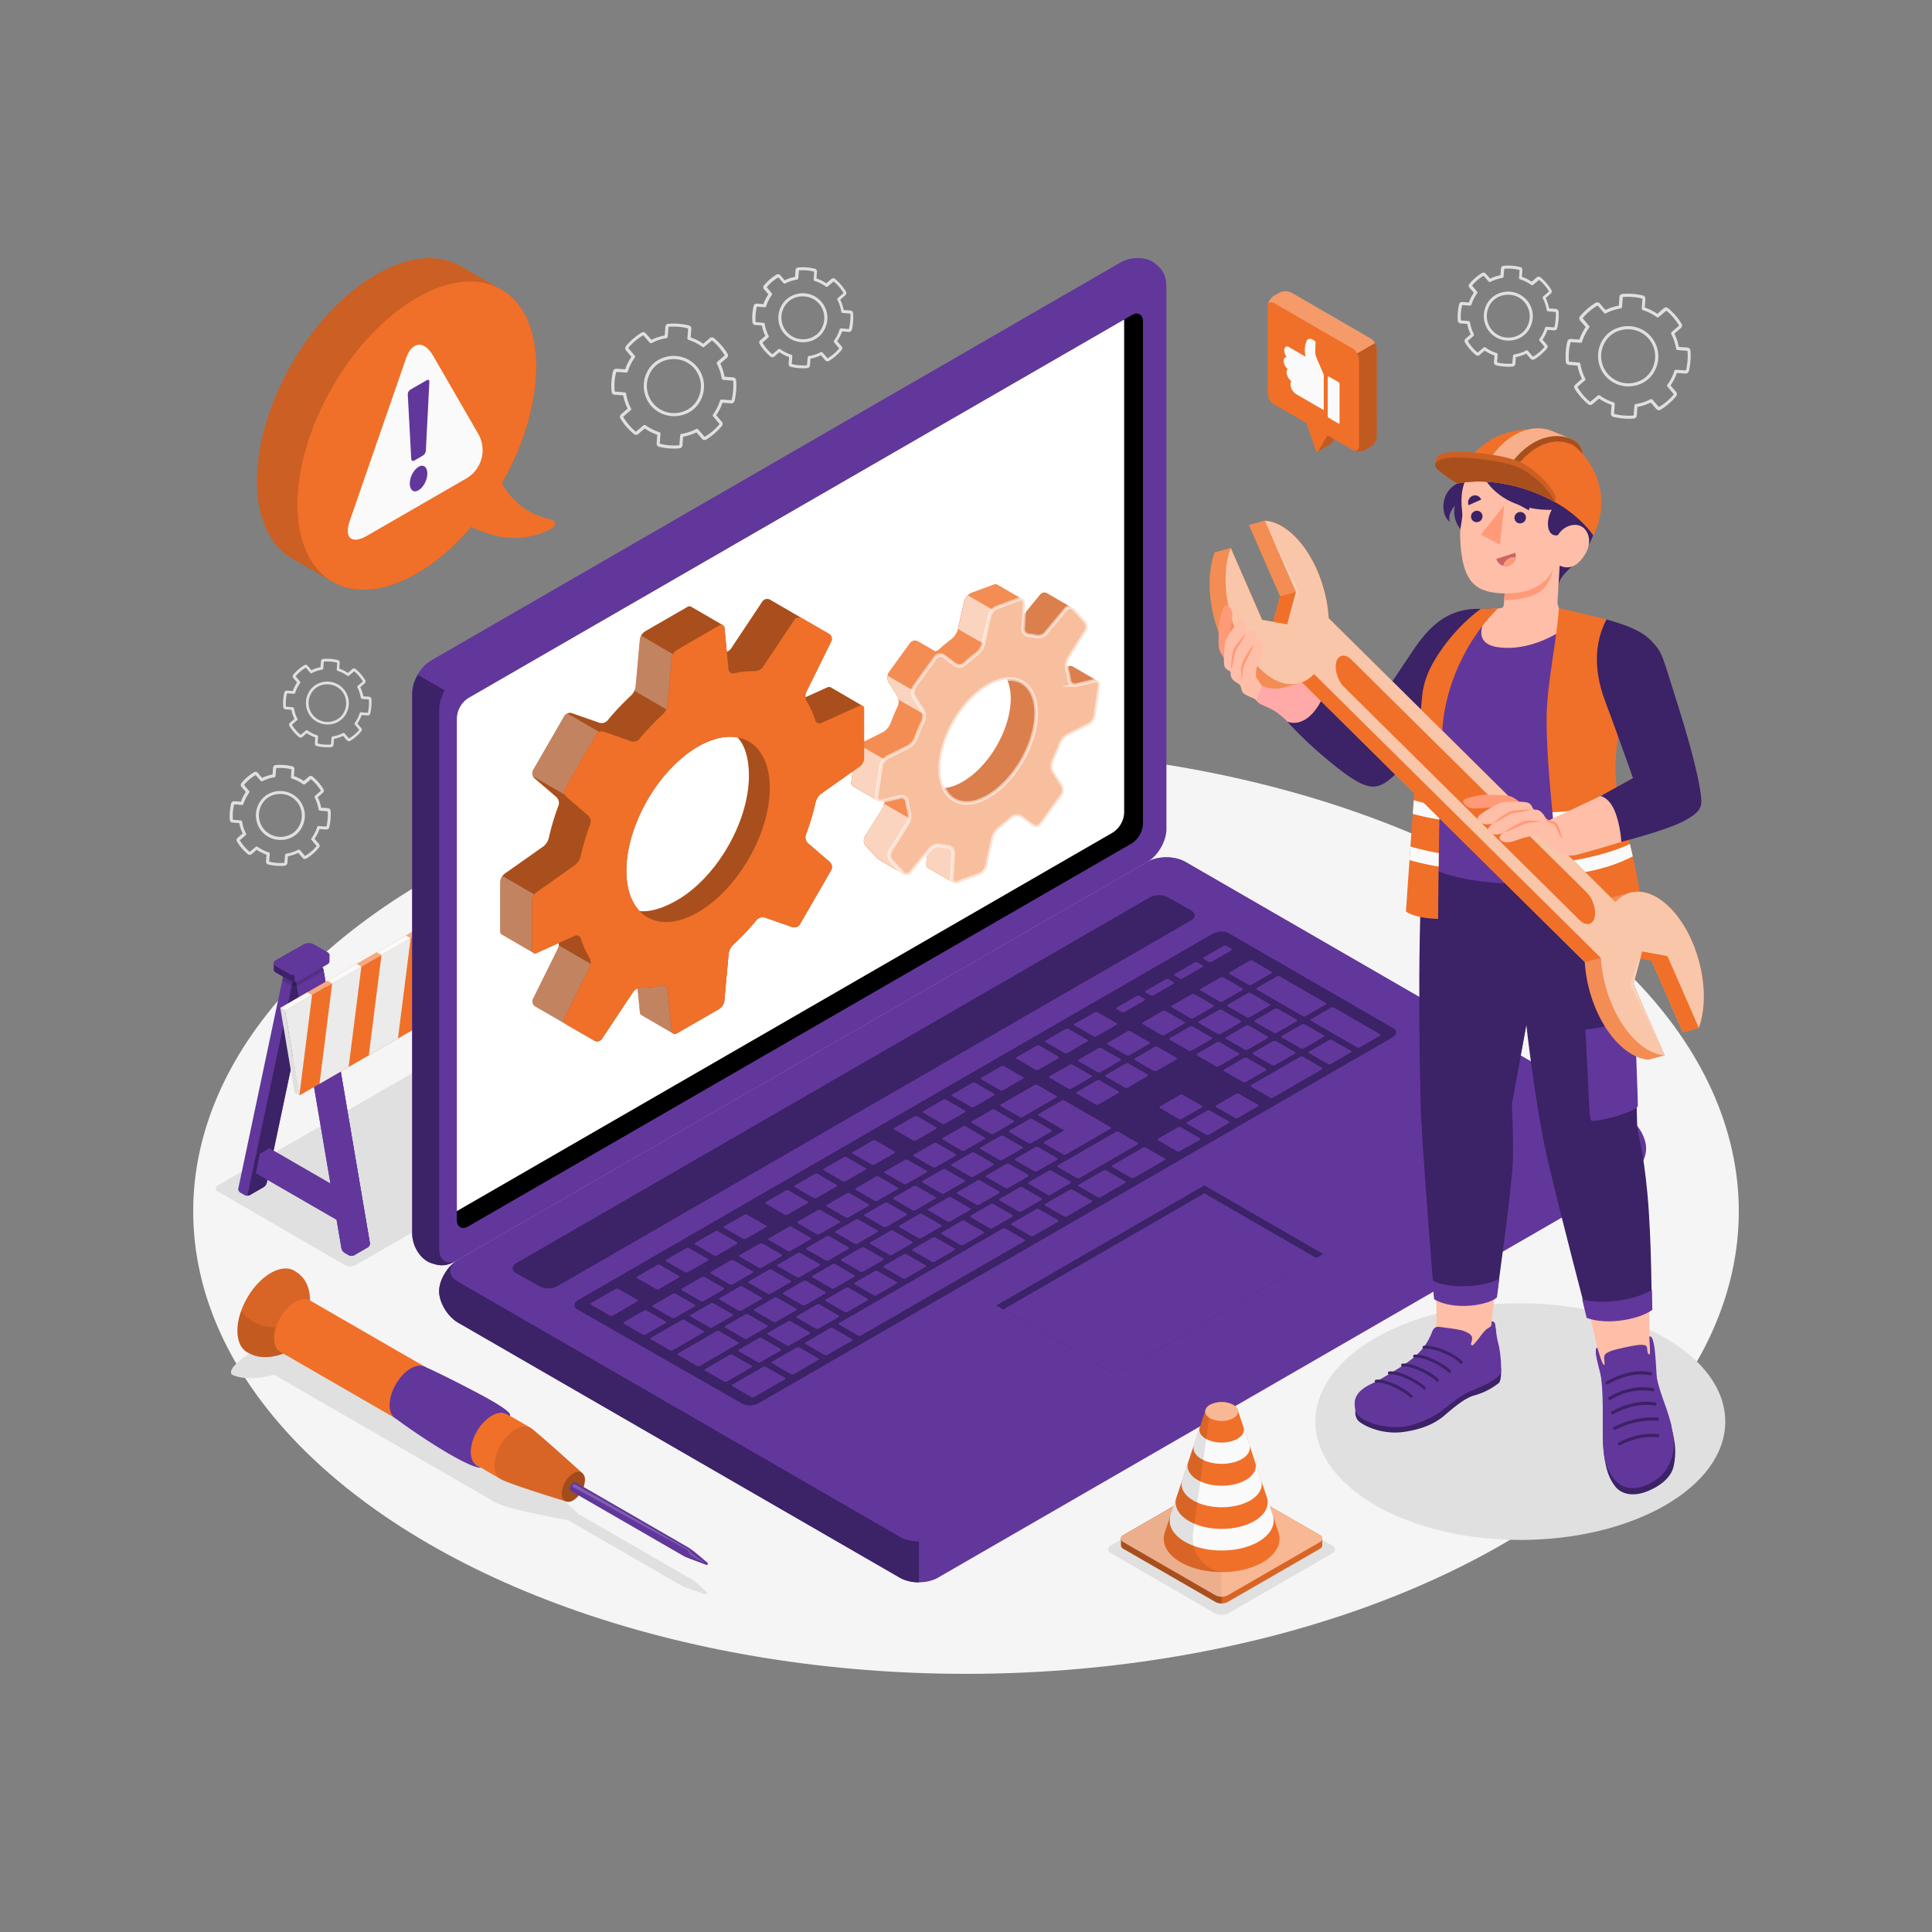 <?xml version="1.0" encoding="UTF-8"?>
<svg xmlns="http://www.w3.org/2000/svg" id="Layer_1" data-name="Layer 1" viewBox="0 0 1000 1000">
  <rect x="0" y="0" width="1000" height="1000" fill="#808080" stroke="none"/>
  <defs>
    <style>.cls-1{fill:#f5f5f5;}.cls-2{fill:#e0e0e0;}.cls-3{fill:#62379c;}.cls-4{fill:#3c2266;}.cls-5{opacity:0.15;}.cls-6{fill:#f07029;}.cls-10,.cls-11,.cls-13,.cls-14,.cls-16,.cls-22,.cls-24,.cls-26,.cls-27,.cls-7{fill:#fff;}.cls-7{opacity:0.4;}.cls-8{fill:#ebebeb;}.cls-9{fill:#fafafa;}.cls-11,.cls-25{opacity:0.2;}.cls-12{opacity:0.1;}.cls-13{opacity:0.7;}.cls-14{stroke:#fff;stroke-miterlimit:10;stroke-width:1.83px;opacity:0.55;}.cls-15,.cls-16{opacity:0.3;}.cls-17{opacity:0.25;}.cls-18{fill:#ffbea7;}.cls-19{fill:#ffaaa8;}.cls-20{fill:#c76668;}.cls-21{fill:#ff9a79;}.cls-22{opacity:0.45;}.cls-23,.cls-26{opacity:0.3;}.cls-24{opacity:0.6;}.cls-27{opacity:0.5;}.cls-28{opacity:0.05;}</style>
  </defs>
  <ellipse id="Floor" class="cls-1" cx="500" cy="626.99" rx="400" ry="239.39"></ellipse>
  <ellipse id="Shadow" class="cls-2" cx="786.91" cy="735.83" rx="106.08" ry="61.24"></ellipse>
  <path id="Shadow-2" data-name="Shadow" class="cls-2" d="M120.16,711.54s7,4.06,21.73,0L256,777.42c7,4.05,38,9.41,38,9.41l59.77,34.5L365,825.17l1.33-.7-7.07-6.27-59.77-34.51s-16.3-15.69-21.73-18.82L163.62,699s6.62-8.73,0-12.55C155.32,683.3,114.1,706.24,120.16,711.54Z"></path>
  <path id="Shadow-3" data-name="Shadow" class="cls-2" d="M178.57,654.84,112.73,616.7c-1.5-.87-1.5-2.27,0-3.14L270.47,522.5a6,6,0,0,1,5.43,0l66,38.07c1.5.87,1.5,2.27,0,3.14L184,654.84A6,6,0,0,1,178.57,654.84Z"></path>
  <path id="Shadow-4" data-name="Shadow" class="cls-2" d="M628.71,835,575.12,804c-2-1.14-2-3,0-4.15L628.7,769a7.94,7.94,0,0,1,7.2,0l53.59,30.94c2,1.14,2,3,0,4.15L635.9,835A7.92,7.92,0,0,1,628.71,835Z"></path>
  <path id="Gear" class="cls-2" d="M351.84,232.05h-.07a33.06,33.06,0,0,1-10.61-.78,1.7,1.7,0,0,1-1.29-1.78l.33-4.47a26.3,26.3,0,0,1-6.49-3.25l-3.38,2.91a1.7,1.7,0,0,1-2.2,0,32,32,0,0,1-7-8.06,1.73,1.73,0,0,1,.34-2.18l3.39-2.92a26.44,26.44,0,0,1-2.28-6.89l-4.45-.32a1.7,1.7,0,0,1-1.58-1.54,31.88,31.88,0,0,1-.06-5.35,33.56,33.56,0,0,1,.84-5.28,1.7,1.7,0,0,1,1.79-1.29l4.45.33a26.51,26.51,0,0,1,3.26-6.49L324,181.34a1.73,1.73,0,0,1,0-2.21,32.71,32.71,0,0,1,8.07-6.95,1.71,1.71,0,0,1,2.18.36l2.91,3.37a26,26,0,0,1,6.9-2.27l.32-4.46a1.69,1.69,0,0,1,1.54-1.58,31.69,31.69,0,0,1,5.34,0,32.47,32.47,0,0,1,5.28.82,1.71,1.71,0,0,1,1.29,1.79l-.33,4.46a25.79,25.79,0,0,1,6.49,3.25l3.38-2.91a1.72,1.72,0,0,1,2.2,0,32.19,32.19,0,0,1,7,8.06,1.72,1.72,0,0,1-.35,2.18l-3.38,2.91A26.88,26.88,0,0,1,375,195l4.45.32a1.71,1.71,0,0,1,1.58,1.54,32.77,32.77,0,0,1,0,5.34,34.26,34.26,0,0,1-.82,5.28,1.7,1.7,0,0,1-1.79,1.3h0l-4.45-.33a26.62,26.62,0,0,1-3.26,6.48l2.91,3.38a1.7,1.7,0,0,1,0,2.2,32.33,32.33,0,0,1-8.06,7,1.72,1.72,0,0,1-2.18-.35l-2.91-3.38a26.24,26.24,0,0,1-6.9,2.27l-.33,4.46A1.71,1.71,0,0,1,351.84,232.05Zm-18.29-12.11a.77.77,0,0,1,.58.15,25.12,25.12,0,0,0,7.17,3.59.81.81,0,0,1,.56.83l-.37,5.09a24.25,24.25,0,0,0,5.07.88,30.6,30.6,0,0,0,5.07,0l.44-5.18a.82.82,0,0,1,.68-.74,24.84,24.84,0,0,0,7.62-2.51.81.81,0,0,1,1,.19l3.33,3.86a28.65,28.65,0,0,0,7.76-6.59l-3.33-4a.8.8,0,0,1-.05-1,24.94,24.94,0,0,0,3.61-7.15.81.81,0,0,1,.83-.57l5.08.38s.08,0,.09-.06a32.45,32.45,0,0,0,.79-5,31.72,31.72,0,0,0,0-5.07l-5.17-.44a.82.82,0,0,1-.74-.68,25,25,0,0,0-2.52-7.62.81.81,0,0,1,.19-1l3.87-3.33a28.73,28.73,0,0,0-6.59-7.76l-4,3.33a.81.81,0,0,1-1,0,24.41,24.41,0,0,0-7.15-3.6.8.8,0,0,1-.57-.83l.37-5.09a24.37,24.37,0,0,0-5.07-.88,31.73,31.73,0,0,0-5.07,0l-.44,5.18a.81.81,0,0,1-.69.74,24.34,24.34,0,0,0-7.61,2.51.81.81,0,0,1-1-.19l-3.33-3.86a28.83,28.83,0,0,0-7.77,6.58l3.34,4a.8.8,0,0,1,.05,1,25.18,25.18,0,0,0-3.61,7.17.81.81,0,0,1-.83.56L319,192.5a23.77,23.77,0,0,0-.89,5.07,30.79,30.79,0,0,0,.05,5.08l5.17.45a.8.8,0,0,1,.74.67,24.56,24.56,0,0,0,2.52,7.6.82.82,0,0,1-.19,1l-3.87,3.34a28.73,28.73,0,0,0,6.59,7.76l4-3.33A.77.77,0,0,1,333.55,219.94ZM351,215.26A15.69,15.69,0,0,1,337,210a15.85,15.85,0,0,1-2.26-17.08,14.79,14.79,0,0,1,9.3-8,15.7,15.7,0,0,1,18.82,21.8,14.79,14.79,0,0,1-9.3,8h0A16.64,16.64,0,0,1,351,215.26ZM346.81,186a14.91,14.91,0,0,0-2.32.47,13.16,13.16,0,0,0-8.26,7.14,14.07,14.07,0,0,0,16.89,19.57h0a13.13,13.13,0,0,0,8.27-7.13,14.22,14.22,0,0,0-2-15.35A14.05,14.05,0,0,0,346.81,186Z"></path>
  <path id="Gear-2" data-name="Gear" class="cls-2" d="M845.77,216.63h-.06a32.78,32.78,0,0,1-5.34,0,33.78,33.78,0,0,1-5.28-.82,1.71,1.71,0,0,1-1.29-1.79l.33-4.46a26.87,26.87,0,0,1-6.49-3.26l-3.38,2.91a1.7,1.7,0,0,1-2.2,0,32.12,32.12,0,0,1-7-8,1.72,1.72,0,0,1,.35-2.18l3.38-2.93a26.49,26.49,0,0,1-2.28-6.88l-4.45-.33a1.7,1.7,0,0,1-1.58-1.54,33,33,0,0,1-.06-5.35,33.74,33.74,0,0,1,.84-5.28,1.7,1.7,0,0,1,1.79-1.29l4.45.33a26.69,26.69,0,0,1,3.26-6.49l-2.92-3.37a1.72,1.72,0,0,1,0-2.21,32.07,32.07,0,0,1,8.06-6.95,1.7,1.7,0,0,1,2.18.35l2.91,3.37a26,26,0,0,1,6.9-2.27l.33-4.46a1.67,1.67,0,0,1,1.53-1.58,33.1,33.1,0,0,1,10.62.78,1.71,1.71,0,0,1,1.29,1.79l-.33,4.46a25.83,25.83,0,0,1,6.49,3.26l3.38-2.92a1.72,1.72,0,0,1,2.2,0,32,32,0,0,1,7,8.06,1.73,1.73,0,0,1-.34,2.18l-3.39,2.91a26.88,26.88,0,0,1,2.28,6.9l4.45.33a1.69,1.69,0,0,1,1.58,1.53,31.68,31.68,0,0,1,0,5.34,32.91,32.91,0,0,1-.82,5.28,1.7,1.7,0,0,1-1.79,1.3h0l-4.45-.32a26.56,26.56,0,0,1-3.26,6.47l2.91,3.38a1.7,1.7,0,0,1,0,2.2,32.15,32.15,0,0,1-8.06,7,1.72,1.72,0,0,1-2.18-.35l-2.91-3.38a26.12,26.12,0,0,1-6.9,2.27l-.32,4.47A1.71,1.71,0,0,1,845.77,216.63Zm-18.28-12.11a.8.8,0,0,1,.57.15,24.86,24.86,0,0,0,7.17,3.59.81.81,0,0,1,.56.83l-.37,5.1a24.35,24.35,0,0,0,5.07.87,29.55,29.55,0,0,0,5.07,0l.44-5.18a.82.82,0,0,1,.68-.74,24.82,24.82,0,0,0,7.62-2.5.78.78,0,0,1,1,.19l3.33,3.85a28.65,28.65,0,0,0,7.76-6.59l-3.33-4a.8.8,0,0,1,0-1,24.81,24.81,0,0,0,3.61-7.15.82.82,0,0,1,.83-.57l5.08.38a.1.1,0,0,0,.09-.06,32.45,32.45,0,0,0,.79-5,31.73,31.73,0,0,0,0-5.07l-5.17-.44a.82.82,0,0,1-.74-.68,25,25,0,0,0-2.52-7.62.81.81,0,0,1,.19-1l3.87-3.33a28.88,28.88,0,0,0-6.59-7.76l-4,3.34a.81.81,0,0,1-1,0,24.44,24.44,0,0,0-7.16-3.59.81.81,0,0,1-.57-.84l.37-5.09a24.25,24.25,0,0,0-5.07-.88,31.73,31.73,0,0,0-5.07,0l-.44,5.18a.8.8,0,0,1-.69.74,24.6,24.6,0,0,0-7.61,2.51.81.81,0,0,1-1-.19l-3.33-3.85a28.62,28.62,0,0,0-7.77,6.57l3.34,4a.8.8,0,0,1,0,1,25.18,25.18,0,0,0-3.61,7.17.8.8,0,0,1-.83.56l-5.08-.37a23.88,23.88,0,0,0-.89,5.07,30.78,30.78,0,0,0,0,5.08l5.17.45a.82.82,0,0,1,.74.68,24.74,24.74,0,0,0,2.52,7.6.81.81,0,0,1-.19,1l-3.87,3.34a28.73,28.73,0,0,0,6.59,7.76l4-3.33A.77.77,0,0,1,827.49,204.52Zm17.45-4.68a15.66,15.66,0,0,1-14-5.25,15.85,15.85,0,0,1-2.26-17.08,14.85,14.85,0,0,1,9.3-8,15.7,15.7,0,0,1,18.82,21.8,14.79,14.79,0,0,1-9.3,8h0A16.64,16.64,0,0,1,844.94,199.84Zm-4.2-29.27a15.81,15.81,0,0,0-2.31.48,13.11,13.11,0,0,0-8.27,7.13,14.08,14.08,0,0,0,16.89,19.58h0a13.15,13.15,0,0,0,8.27-7.14,14.24,14.24,0,0,0-2-15.35A14.08,14.08,0,0,0,840.74,170.57Z"></path>
  <path id="Gear-3" data-name="Gear" class="cls-2" d="M411.71,152.37a12,12,0,0,0-7.56,6.52,12.69,12.69,0,0,0,11.51,18.24,13.69,13.69,0,0,0,1.69-.1,14.77,14.77,0,0,0,2.08-.43,12.06,12.06,0,0,0,7.56-6.52,12.75,12.75,0,0,0-15.28-17.71Zm13.85,17.06a10.42,10.42,0,0,1-6.56,5.66,11.18,11.18,0,0,1-13.42-15.55,10.43,10.43,0,0,1,6.56-5.67,13.37,13.37,0,0,1,1.84-.38,12.71,12.71,0,0,1,1.5-.09,11.14,11.14,0,0,1,8.49,3.83A11.31,11.31,0,0,1,425.56,169.43Zm16-7.34a1.48,1.48,0,0,0-1.39-1.36l-3.47-.26a22.1,22.1,0,0,0-1.79-5.38l2.65-2.28a1.51,1.51,0,0,0,.3-1.92,26,26,0,0,0-5.62-6.51,1.51,1.51,0,0,0-1.94,0l-2.64,2.27a21.12,21.12,0,0,0-5.07-2.54l.26-3.49a1.51,1.51,0,0,0-1.14-1.57,26.86,26.86,0,0,0-8.57-.63,1.48,1.48,0,0,0-1.36,1.39l-.26,3.49a21.16,21.16,0,0,0-5.39,1.77l-2.27-2.64a1.5,1.5,0,0,0-1.92-.3,25.68,25.68,0,0,0-6.51,5.61,1.51,1.51,0,0,0,0,1.95l2.28,2.63a21.72,21.72,0,0,0-2.55,5.07l-3.48-.25a1.5,1.5,0,0,0-1.57,1.13,26.92,26.92,0,0,0-.68,4.27,26,26,0,0,0,.05,4.32,1.49,1.49,0,0,0,1.39,1.35l3.48.26a21.38,21.38,0,0,0,1.78,5.38l-2.65,2.28a1.52,1.52,0,0,0-.3,1.92,25.78,25.78,0,0,0,5.62,6.51,1.5,1.5,0,0,0,1.94,0l2.64-2.28a21.3,21.3,0,0,0,5.07,2.54l-.26,3.49a1.5,1.5,0,0,0,1.14,1.57,25.91,25.91,0,0,0,4.26.67c.66.05,1.32.07,2,.07a23.16,23.16,0,0,0,2.36-.11h0a1.5,1.5,0,0,0,1.3-1.39l.26-3.48a21.84,21.84,0,0,0,5.39-1.77l2.27,2.63a1.5,1.5,0,0,0,1.92.31,25.76,25.76,0,0,0,6.51-5.63,1.5,1.5,0,0,0,0-1.94l-2.28-2.64a21.27,21.27,0,0,0,2.55-5.06l3.48.26a1.49,1.49,0,0,0,1.57-1.15,26.11,26.11,0,0,0,.63-8.57Zm-1.52,4.19a26,26,0,0,1-.62,4l-4-.3a.78.78,0,0,0-.81.54,19.77,19.77,0,0,1-2.87,5.71.77.77,0,0,0,0,1l2.61,3.11a23.05,23.05,0,0,1-6,5.13l-2.61-3a.78.78,0,0,0-.95-.18,19.76,19.76,0,0,1-6.08,2,.79.79,0,0,0-.66.71l-.35,4.06a24.66,24.66,0,0,1-3.94,0,20.07,20.07,0,0,1-3.95-.67l.29-4a.77.77,0,0,0-.54-.8,19.82,19.82,0,0,1-5.72-2.87.76.76,0,0,0-.56-.14.8.8,0,0,0-.41.18l-3.11,2.61a23,23,0,0,1-5.12-6l3-2.62a.75.75,0,0,0,.18-.95,20.08,20.08,0,0,1-2-6.07.76.76,0,0,0-.71-.65l-4-.35a23.8,23.8,0,0,1,0-4,19.38,19.38,0,0,1,.67-4l4,.3h.07a.79.79,0,0,0,.74-.55,19.85,19.85,0,0,1,2.88-5.72.8.8,0,0,0,0-1l-2.62-3.1a22.71,22.71,0,0,1,6.05-5.12l2.6,3a.78.78,0,0,0,.95.19,19.41,19.41,0,0,1,6.08-2,.79.79,0,0,0,.66-.72l.35-4.05a23.53,23.53,0,0,1,3.94,0,18.7,18.7,0,0,1,3.95.67l-.29,4a.78.78,0,0,0,.54.8,19.45,19.45,0,0,1,5.72,2.87.8.8,0,0,0,1,0l3.11-2.61a22.88,22.88,0,0,1,5.12,6l-3,2.6a.77.77,0,0,0-.18.95,20.32,20.32,0,0,1,2,6.08.79.79,0,0,0,.71.66l4,.35A23.51,23.51,0,0,1,440.08,166.28Z"></path>
  <path id="Gear-4" data-name="Gear" class="cls-2" d="M776.83,151.53a12,12,0,0,0-7.56,6.52,12.86,12.86,0,0,0,1.83,13.86,12.72,12.72,0,0,0,9.68,4.38,12.09,12.09,0,0,0,1.69-.11,13.47,13.47,0,0,0,2.08-.43,12,12,0,0,0,7.56-6.52,12.74,12.74,0,0,0-15.28-17.7Zm13.85,17.06a10.42,10.42,0,0,1-6.56,5.66,11.18,11.18,0,0,1-13.42-15.56,10.42,10.42,0,0,1,6.56-5.66,13.37,13.37,0,0,1,1.84-.38,10.8,10.8,0,0,1,1.5-.1,11.17,11.17,0,0,1,8.49,3.84A11.31,11.31,0,0,1,790.68,168.59Zm16-7.35a1.48,1.48,0,0,0-1.39-1.35l-3.48-.26a21.86,21.86,0,0,0-1.78-5.39l2.65-2.27a1.51,1.51,0,0,0,.3-1.92,26,26,0,0,0-5.62-6.51,1.51,1.51,0,0,0-1.94,0l-2.64,2.27a21.12,21.12,0,0,0-5.07-2.54l.26-3.49a1.5,1.5,0,0,0-1.14-1.57,26.11,26.11,0,0,0-8.57-.63,1.47,1.47,0,0,0-1.36,1.39l-.26,3.48a21.19,21.19,0,0,0-5.39,1.78L769,141.62a1.5,1.5,0,0,0-1.92-.31,26.14,26.14,0,0,0-6.52,5.62,1.51,1.51,0,0,0,0,1.94l2.28,2.64a21.72,21.72,0,0,0-2.55,5.07l-3.48-.26a1.49,1.49,0,0,0-1.57,1.14,26.8,26.8,0,0,0-.68,4.26,26.1,26.1,0,0,0,0,4.33,1.49,1.49,0,0,0,1.39,1.35l3.47.26a21.82,21.82,0,0,0,1.79,5.38l-2.65,2.28a1.51,1.51,0,0,0-.3,1.92,25.58,25.58,0,0,0,5.62,6.51,1.5,1.5,0,0,0,1.94,0l2.64-2.28a21.3,21.3,0,0,0,5.07,2.54l-.26,3.49a1.5,1.5,0,0,0,1.14,1.57,25.91,25.91,0,0,0,4.26.67c.66,0,1.32.07,2,.07s1.58,0,2.36-.11h0a1.51,1.51,0,0,0,1.3-1.39l.26-3.48a21.46,21.46,0,0,0,5.39-1.78l2.27,2.64a1.5,1.5,0,0,0,1.92.31,26,26,0,0,0,6.51-5.63,1.49,1.49,0,0,0,0-1.94l-2.27-2.64a21.46,21.46,0,0,0,2.55-5.06l3.48.26a1.51,1.51,0,0,0,1.57-1.15,27.32,27.32,0,0,0,.67-4.26A27,27,0,0,0,806.72,161.24Zm-1.53,4.2a24.65,24.65,0,0,1-.61,4l-4-.29a.78.78,0,0,0-.81.54,19.77,19.77,0,0,1-2.87,5.71.78.78,0,0,0,0,1l2.61,3.11a22.83,22.83,0,0,1-6,5.12l-2.6-3a.77.77,0,0,0-1-.18,20,20,0,0,1-6.08,2,.79.79,0,0,0-.66.71l-.35,4.06a25.88,25.88,0,0,1-3.94,0,20.07,20.07,0,0,1-3.95-.67l.29-4a.78.78,0,0,0-.54-.81,19.8,19.8,0,0,1-5.72-2.86.76.76,0,0,0-1,0l-3.11,2.61a23.09,23.09,0,0,1-5.12-6l3-2.61a.77.77,0,0,0,.18-.95,20.08,20.08,0,0,1-2-6.07.79.79,0,0,0-.71-.66l-4-.35a26,26,0,0,1,0-3.95,20.09,20.09,0,0,1,.68-4l4,.29h.06a.77.77,0,0,0,.74-.55,20.37,20.37,0,0,1,2.88-5.72.77.77,0,0,0,0-1l-2.61-3.11a23,23,0,0,1,6-5.11l2.61,3a.77.77,0,0,0,1,.18,19.67,19.67,0,0,1,6.08-2,.78.78,0,0,0,.66-.71l.35-4.06a25.88,25.88,0,0,1,3.94,0,20.07,20.07,0,0,1,4,.67l-.3,4a.79.79,0,0,0,.55.81,19.43,19.43,0,0,1,5.72,2.86.77.77,0,0,0,1,0l3.11-2.6a22.88,22.88,0,0,1,5.12,6l-3,2.6a.78.78,0,0,0-.19.95,20.07,20.07,0,0,1,2,6.08.79.79,0,0,0,.71.66l4,.35A23.52,23.52,0,0,1,805.19,165.44Z"></path>
  <path id="Gear-5" data-name="Gear" class="cls-2" d="M166.08,353.3a10.51,10.51,0,0,0-6.62,5.71,11.27,11.27,0,0,0,1.6,12.15,11.14,11.14,0,0,0,8.48,3.83,12.25,12.25,0,0,0,1.48-.09,12.93,12.93,0,0,0,1.83-.38,10.54,10.54,0,0,0,6.62-5.71,11.17,11.17,0,0,0-13.39-15.51Zm12.14,14.94a9.15,9.15,0,0,1-5.75,5,9.8,9.8,0,0,1-11.76-13.63,9.18,9.18,0,0,1,5.74-5,11.64,11.64,0,0,1,1.62-.33,10,10,0,0,1,8.75,3.28A9.89,9.89,0,0,1,178.22,368.24Zm14.05-6.43a1.32,1.32,0,0,0-1.22-1.19l-3-.22a19,19,0,0,0-1.57-4.72l2.32-2A1.33,1.33,0,0,0,189,352a22.62,22.62,0,0,0-4.93-5.7,1.33,1.33,0,0,0-1.7,0l-2.31,2a18,18,0,0,0-4.44-2.23l.22-3.06a1.3,1.3,0,0,0-1-1.37,23,23,0,0,0-3.74-.59,23.68,23.68,0,0,0-3.77,0,1.31,1.31,0,0,0-1.2,1.22l-.22,3.05a18.82,18.82,0,0,0-4.72,1.56l-2-2.31a1.32,1.32,0,0,0-1.68-.27,22.6,22.6,0,0,0-5.71,4.92,1.32,1.32,0,0,0,0,1.7l2,2.31a19.28,19.28,0,0,0-2.24,4.44l-3-.22a1.31,1.31,0,0,0-1.38,1,23.07,23.07,0,0,0-.56,7.53,1.33,1.33,0,0,0,1.22,1.19l3,.22a18.62,18.62,0,0,0,1.56,4.71l-2.32,2a1.33,1.33,0,0,0-.26,1.69,22.93,22.93,0,0,0,4.92,5.7,1.33,1.33,0,0,0,1.71,0l2.3-2a18.92,18.92,0,0,0,4.45,2.23l-.23,3.06a1.3,1.3,0,0,0,1,1.37,22.84,22.84,0,0,0,3.73.59c.58,0,1.16.06,1.73.06s1.39,0,2.07-.09h0a1.32,1.32,0,0,0,1.14-1.21l.22-3.06a18.88,18.88,0,0,0,4.73-1.55l2,2.31a1.32,1.32,0,0,0,1.68.27,22.57,22.57,0,0,0,5.7-4.93,1.32,1.32,0,0,0,0-1.7l-2-2.31a19.18,19.18,0,0,0,2.23-4.43l3.05.22a1.32,1.32,0,0,0,1.38-1,24.19,24.19,0,0,0,.58-3.74A23.8,23.8,0,0,0,192.27,361.81Zm-1.34,3.68a20.84,20.84,0,0,1-.54,3.47l-3.53-.26a.67.67,0,0,0-.7.48,17.68,17.68,0,0,1-2.52,5,.68.68,0,0,0,0,.85l2.29,2.72a20.23,20.23,0,0,1-5.3,4.49l-2.28-2.64a.68.68,0,0,0-.83-.16,17,17,0,0,1-5.33,1.75.68.68,0,0,0-.57.63l-.31,3.55a22.17,22.17,0,0,1-3.46,0,16.87,16.87,0,0,1-3.45-.59l.25-3.49a.68.68,0,0,0-.48-.71,17.32,17.32,0,0,1-5-2.51.71.71,0,0,0-.49-.12.65.65,0,0,0-.36.16l-2.72,2.28a20.41,20.41,0,0,1-4.49-5.29l2.65-2.29a.66.66,0,0,0,.16-.83,17.62,17.62,0,0,1-1.76-5.32.69.69,0,0,0-.63-.58l-3.54-.3a22.33,22.33,0,0,1,0-3.47,17,17,0,0,1,.6-3.46l3.48.26h.06a.68.68,0,0,0,.65-.48,17.48,17.48,0,0,1,2.52-5,.69.69,0,0,0,0-.85l-2.3-2.72a20.38,20.38,0,0,1,5.3-4.48l2.28,2.64a.69.69,0,0,0,.84.16,16.9,16.9,0,0,1,5.32-1.75.69.69,0,0,0,.58-.63l.3-3.55a21,21,0,0,1,3.46,0,17,17,0,0,1,3.46.59l-.26,3.49a.7.7,0,0,0,.48.71,16.84,16.84,0,0,1,5,2.51.69.69,0,0,0,.85,0l2.72-2.28a19.87,19.87,0,0,1,4.49,5.29L185.15,355a.68.68,0,0,0-.17.83,17.61,17.61,0,0,1,1.77,5.33.69.69,0,0,0,.62.58l3.54.3A21,21,0,0,1,190.93,365.49Z"></path>
  <path id="Gear-6" data-name="Gear" class="cls-2" d="M141.26,410a12,12,0,0,0-7.56,6.52,12.88,12.88,0,0,0,1.83,13.87,12.74,12.74,0,0,0,9.67,4.37,12.13,12.13,0,0,0,1.7-.11,12.39,12.39,0,0,0,2.08-.43,12,12,0,0,0,7.56-6.52A12.75,12.75,0,0,0,141.26,410ZM155.11,427a10.42,10.42,0,0,1-6.56,5.66,11.19,11.19,0,0,1-13.43-15.55,10.44,10.44,0,0,1,6.57-5.67,13.37,13.37,0,0,1,1.84-.38,12.59,12.59,0,0,1,1.5-.1,11.17,11.17,0,0,1,8.49,3.84A11.31,11.31,0,0,1,155.11,427Zm16-7.35a1.49,1.49,0,0,0-1.39-1.35l-3.48-.26a21.65,21.65,0,0,0-1.78-5.38l2.65-2.28a1.51,1.51,0,0,0,.3-1.92,26,26,0,0,0-5.62-6.51,1.51,1.51,0,0,0-1.94,0l-2.64,2.27a21.12,21.12,0,0,0-5.07-2.54l.26-3.49a1.5,1.5,0,0,0-1.14-1.57,26.86,26.86,0,0,0-8.57-.63,1.47,1.47,0,0,0-1.36,1.39l-.26,3.48a21.59,21.59,0,0,0-5.39,1.78l-2.27-2.64a1.5,1.5,0,0,0-1.92-.31,26.14,26.14,0,0,0-6.52,5.62,1.53,1.53,0,0,0,0,1.95l2.28,2.63a21.72,21.72,0,0,0-2.55,5.07l-3.48-.25a1.48,1.48,0,0,0-1.57,1.13,26.8,26.8,0,0,0-.68,4.26,26.1,26.1,0,0,0,0,4.33,1.49,1.49,0,0,0,1.39,1.35l3.47.26a21.82,21.82,0,0,0,1.79,5.38l-2.65,2.28a1.53,1.53,0,0,0-.31,1.92,25.82,25.82,0,0,0,5.63,6.51,1.5,1.5,0,0,0,1.94,0l2.64-2.28a21.3,21.3,0,0,0,5.07,2.54l-.26,3.49a1.5,1.5,0,0,0,1.14,1.57,25.91,25.91,0,0,0,4.26.67c.66.05,1.32.07,2,.07.8,0,1.58,0,2.36-.11h0a1.5,1.5,0,0,0,1.3-1.39l.26-3.48a21.59,21.59,0,0,0,5.39-1.78l2.27,2.64a1.5,1.5,0,0,0,1.92.31,26,26,0,0,0,6.51-5.63,1.49,1.49,0,0,0,0-1.94l-2.27-2.64a21.46,21.46,0,0,0,2.55-5.06l3.47.26a1.51,1.51,0,0,0,1.58-1.15,27.11,27.11,0,0,0,.66-4.26A25.93,25.93,0,0,0,171.15,419.67Zm-1.53,4.2a24.77,24.77,0,0,1-.61,4l-4-.3a.78.78,0,0,0-.81.54,19.8,19.8,0,0,1-2.88,5.71.8.8,0,0,0,0,1l2.61,3.11a23.05,23.05,0,0,1-6,5.13l-2.6-3a.77.77,0,0,0-1-.18,20,20,0,0,1-6.08,2,.79.79,0,0,0-.66.71l-.35,4.06a24.78,24.78,0,0,1-3.95,0,20.09,20.09,0,0,1-3.94-.67l.29-4a.76.76,0,0,0-.54-.8,20.08,20.08,0,0,1-5.72-2.87.81.81,0,0,0-.56-.15.78.78,0,0,0-.41.19l-3.11,2.61a23.44,23.44,0,0,1-5.13-6l3-2.62a.77.77,0,0,0,.18-.95,20.08,20.08,0,0,1-2-6.07.77.77,0,0,0-.71-.65l-4.05-.35a26.19,26.19,0,0,1,0-4,20.09,20.09,0,0,1,.68-3.95l4,.29h.06a.77.77,0,0,0,.74-.55,20.37,20.37,0,0,1,2.88-5.72.77.77,0,0,0,0-1l-2.61-3.1a22.83,22.83,0,0,1,6-5.12l2.61,3a.78.78,0,0,0,.95.19,19.18,19.18,0,0,1,6.07-2,.79.79,0,0,0,.67-.72l.34-4.05a23.66,23.66,0,0,1,3.95,0,19.38,19.38,0,0,1,4,.66l-.3,4a.79.79,0,0,0,.55.81,19.21,19.21,0,0,1,5.72,2.87.8.8,0,0,0,1,0l3.1-2.61a22.92,22.92,0,0,1,5.13,6l-3,2.6a.78.78,0,0,0-.19.95,20.07,20.07,0,0,1,2,6.08.79.79,0,0,0,.71.66l4,.35A23.53,23.53,0,0,1,169.62,423.87Z"></path>
  <path class="cls-3" d="M249.24,549.35,242,553.5a2.92,2.92,0,0,1-2.61,0l-2.29-1.32a2.21,2.21,0,0,1-1-2.23L260,436.85a3.84,3.84,0,0,1,1.61-2.23l7.2-4.15a2.86,2.86,0,0,1,2.61,0l2.29,1.32a2.19,2.19,0,0,1,1,2.23l-23.89,113.1A3.87,3.87,0,0,1,249.24,549.35Z"></path>
  <path class="cls-4" d="M249.24,549.35,242,553.5c-.72.41-1.16.09-1-.72l23.89-113.1a3.81,3.81,0,0,1,1.62-2.23l7.19-4.15c.72-.42,1.17-.1,1,.72l-23.89,113.1A3.87,3.87,0,0,1,249.24,549.35Z"></path>
  <polygon class="cls-3" points="245.4 541.96 247.53 531.87 252.43 529.04 297.83 555.26 299.96 567.81 295.06 570.63 245.4 541.96"></polygon>
  <polygon class="cls-3" points="295.06 570.63 245.4 541.96 247.53 531.87 292.93 558.08 295.06 570.63"></polygon>
  <path class="cls-3" d="M303.16,580.48,296,584.63a2.86,2.86,0,0,1-2.61,0l-2.29-1.32a3.66,3.66,0,0,1-1.56-2.24l-24-141.38a2.32,2.32,0,0,1,1.06-2.24l7.19-4.15a2.86,2.86,0,0,1,2.61,0l2.29,1.32a3.66,3.66,0,0,1,1.56,2.24l24,141.38A2.34,2.34,0,0,1,303.16,580.48Z"></path>
  <path class="cls-3" d="M265.5,439.69l.91,5.34,23.1,136a3.65,3.65,0,0,0,1.55,2.25l2.3,1.33a2.94,2.94,0,0,0,2.62,0l7.18-4.15a2.38,2.38,0,0,0,1.06-2.25L280.3,437.35l-.09-.49a3.65,3.65,0,0,0-1.55-2.24l-2.3-1.33a2.94,2.94,0,0,0-2.62,0l-7.19,4.15A2.37,2.37,0,0,0,265.5,439.69Z"></path>
  <path class="cls-3" d="M280.21,436.86l24,141.38a2.34,2.34,0,0,1-1.06,2.24L296,584.63a1,1,0,0,1-1.56-.73l-24-141.38a2.36,2.36,0,0,1,1.06-2.24l7.19-4.15A1,1,0,0,1,280.21,436.86Z"></path>
  <path class="cls-5" d="M258.88,442.36l3.76,2.17a5.66,5.66,0,0,0,3.77.5,4.58,4.58,0,0,0,1.46-.5l12.43-7.18-.09-.49a3.65,3.65,0,0,0-1.55-2.24l-2.3-1.33a2.94,2.94,0,0,0-2.62,0c.19-.81.73-1.08,0-1.51l-2.28-1.31a2.82,2.82,0,0,0-2.62,0l-7.19,4.15a3.82,3.82,0,0,0-1.62,2.23Z"></path>
  <path class="cls-3" d="M254.51,433.54a1.82,1.82,0,0,1,1.08-1.53l14.39-8.3a5.72,5.72,0,0,1,5.22,0l7.05,4.06a1.87,1.87,0,0,1,1.08,1.49c0,.56,0,2.74,0,3.28a1.84,1.84,0,0,1-1.08,1.51l-14.39,8.31a5.78,5.78,0,0,1-5.22,0l-7-4.07a1.85,1.85,0,0,1-1.08-1.49C254.5,436.25,254.52,434.08,254.51,433.54Z"></path>
  <path class="cls-4" d="M254.51,433.54a1.82,1.82,0,0,1,1.08-1.53l9.66-5.57V443a5.38,5.38,0,0,1-2.61-.62l-7-4.07a1.85,1.85,0,0,1-1.08-1.49C254.5,436.25,254.52,434.08,254.51,433.54Z"></path>
  <path class="cls-3" d="M267.86,439.1l14.39-8.31c1.44-.83,1.44-2.18,0-3l-7.05-4.06a5.72,5.72,0,0,0-5.22,0L255.59,432c-1.44.83-1.44,2.19,0,3l7,4.07A5.78,5.78,0,0,0,267.86,439.1Z"></path>
  <path class="cls-3" d="M136.45,614.46l-7.19,4.15a2.86,2.86,0,0,1-2.61,0l-2.29-1.32a2.21,2.21,0,0,1-1-2.23L147.25,502a3.93,3.93,0,0,1,1.62-2.23l7.2-4.15a2.86,2.86,0,0,1,2.61,0L161,496.9a2.22,2.22,0,0,1,1,2.23l-23.89,113.1A3.84,3.84,0,0,1,136.45,614.46Z"></path>
  <path class="cls-4" d="M136.45,614.46l-7.19,4.15c-.72.42-1.17.09-1-.72l23.89-113.1a3.87,3.87,0,0,1,1.61-2.23l7.2-4.15c.72-.42,1.16-.09,1,.72l-23.89,113.1A3.84,3.84,0,0,1,136.45,614.46Z"></path>
  <polygon class="cls-3" points="132.49 607.24 134.62 597.15 139.52 594.33 184.92 620.54 187.05 633.09 182.16 635.92 132.49 607.24"></polygon>
  <polygon class="cls-3" points="182.16 635.92 132.49 607.24 134.62 597.15 180.02 623.37 182.16 635.92"></polygon>
  <path class="cls-3" d="M190.38,645.59l-7.19,4.16a2.92,2.92,0,0,1-2.61,0l-2.29-1.33a3.63,3.63,0,0,1-1.56-2.24l-24-141.38a2.33,2.33,0,0,1,1.05-2.24l7.2-4.15a2.86,2.86,0,0,1,2.61,0l2.29,1.32a3.66,3.66,0,0,1,1.56,2.24l24,141.38A2.33,2.33,0,0,1,190.38,645.59Z"></path>
  <path class="cls-3" d="M152.72,504.8l.91,5.35,23.1,136a3.65,3.65,0,0,0,1.55,2.24l2.3,1.33a2.94,2.94,0,0,0,2.62,0l7.18-4.15a2.37,2.37,0,0,0,1.06-2.25L167.52,502.46l-.09-.48a3.68,3.68,0,0,0-1.55-2.25l-2.3-1.33a2.94,2.94,0,0,0-2.62,0l-7.19,4.16A2.35,2.35,0,0,0,152.72,504.8Z"></path>
  <path class="cls-3" d="M167.43,502l24,141.38a2.33,2.33,0,0,1-1.06,2.24l-7.19,4.16a1,1,0,0,1-1.56-.74l-24-141.38a2.34,2.34,0,0,1,1.06-2.24l7.19-4.15A1,1,0,0,1,167.43,502Z"></path>
  <path class="cls-5" d="M146.1,507.47l3.76,2.17a5.71,5.71,0,0,0,3.77.51,4.86,4.86,0,0,0,1.46-.51l12.43-7.18-.09-.48a3.68,3.68,0,0,0-1.55-2.25l-2.3-1.33a2.94,2.94,0,0,0-2.62,0c.19-.8.73-1.08,0-1.5l-2.28-1.32a2.88,2.88,0,0,0-2.62,0l-7.19,4.15a3.82,3.82,0,0,0-1.62,2.23Z"></path>
  <path class="cls-3" d="M141.73,498.65a1.84,1.84,0,0,1,1.08-1.53l14.39-8.3a5.78,5.78,0,0,1,5.22,0l7.05,4.07a1.85,1.85,0,0,1,1.08,1.49c0,.55,0,2.73,0,3.28a1.82,1.82,0,0,1-1.08,1.5l-14.39,8.31a5.78,5.78,0,0,1-5.22,0l-7.05-4.07a1.85,1.85,0,0,1-1.08-1.49C141.72,501.36,141.74,499.19,141.73,498.65Z"></path>
  <path class="cls-4" d="M141.73,498.65a1.84,1.84,0,0,1,1.08-1.53l9.66-5.57v16.54a5.27,5.27,0,0,1-2.61-.62l-7.05-4.07a1.85,1.85,0,0,1-1.08-1.49C141.72,501.36,141.74,499.19,141.73,498.65Z"></path>
  <path class="cls-3" d="M155.08,504.21l14.39-8.31c1.44-.83,1.44-2.18,0-3l-7.05-4.07a5.78,5.78,0,0,0-5.22,0l-14.39,8.3c-1.44.84-1.44,2.19,0,3l7.05,4.07A5.78,5.78,0,0,0,155.08,504.21Z"></path>
  <polygon class="cls-6" points="147.57 523.13 299.54 435.38 297.07 433.96 145.09 521.7 147.57 523.13"></polygon>
  <polygon class="cls-7" points="147.57 523.13 299.54 435.38 297.07 433.96 145.09 521.7 147.57 523.13"></polygon>
  <polygon class="cls-6" points="147.57 523.13 154.94 567.01 306.92 479.27 299.54 435.38 147.57 523.13"></polygon>
  <polygon class="cls-2" points="145.09 521.7 152.47 565.59 154.94 567.01 147.57 523.13 145.09 521.7"></polygon>
  <polygon class="cls-8" points="161.51 515.08 154.94 567.01 147.57 523.13 161.51 515.08"></polygon>
  <polygon class="cls-8" points="292.98 487.32 299.54 435.38 306.92 479.27 292.98 487.32"></polygon>
  <polygon class="cls-8" points="180.46 552.28 187.03 500.35 171.93 509.05 165.37 560.99 180.46 552.28"></polygon>
  <polygon class="cls-8" points="205.98 537.55 212.55 485.61 197.46 494.32 190.89 546.25 205.98 537.55"></polygon>
  <polygon class="cls-8" points="231.5 522.82 238.07 470.88 222.98 479.58 216.41 531.52 231.5 522.82"></polygon>
  <polygon class="cls-8" points="257.03 508.08 263.59 456.14 248.5 464.85 241.93 516.79 257.03 508.08"></polygon>
  <polygon class="cls-8" points="282.55 493.35 289.12 441.41 274.02 450.12 267.46 502.05 282.55 493.35"></polygon>
  <polygon class="cls-9" points="171.93 509.05 169.46 507.62 184.56 498.92 187.03 500.35 171.93 509.05"></polygon>
  <polygon class="cls-9" points="197.46 494.32 194.98 492.89 210.08 484.18 212.55 485.61 197.46 494.32"></polygon>
  <polygon class="cls-9" points="222.98 479.58 220.5 478.16 235.6 469.45 238.07 470.88 222.98 479.58"></polygon>
  <polygon class="cls-9" points="248.5 464.85 246.03 463.42 261.13 454.72 263.59 456.14 248.5 464.85"></polygon>
  <polygon class="cls-9" points="274.02 450.12 271.55 448.69 286.65 439.98 289.12 441.41 274.02 450.12"></polygon>
  <polygon class="cls-9" points="147.57 523.13 145.09 521.7 159.04 513.65 161.51 515.08 147.57 523.13"></polygon>
  <path class="cls-3" d="M227.3,668.34c0,5.85,4.37,13.11,9.77,16.23L465.84,816.66c5.4,3.12,14.15,3.12,19.55,0l356.87-206c5.39-3.11,9.77-10.38,9.77-16.23s-4.37-13.11-9.77-16.23L613.48,446.08c-5.39-3.12-14.14-3.12-19.54,0l-356.87,206C231.67,655.23,227.3,662.49,227.3,668.34Z"></path>
  <path class="cls-3" d="M237.07,663.4,465.84,795.49c5.4,3.11,14.15,3.11,19.55,0l356.87-206c5.4-3.12,5.4-8.17,0-11.29L613.48,446.08c-5.39-3.12-14.14-3.12-19.54,0l-356.87,206C231.67,655.23,231.67,660.28,237.07,663.4Z"></path>
  <path class="cls-4" d="M475.62,797.84V819a20,20,0,0,1-9.77-2.32L237.07,684.57c-5.4-3.11-9.78-10.38-9.78-16.23,0-5.48,3.86-12.21,8.78-15.59-4.38,3.13-4,7.74,1,10.65L465.85,795.5A20,20,0,0,0,475.62,797.84Z"></path>
  <path class="cls-3" d="M597.8,136.42c-4.57-3.64-12.42-3.61-17.82-.5L223.11,342c-5.39,3.12-9.77,10.7-9.77,16.93V638.37h0v0c0,6.23,3.89,13.08,9.35,15.19,5.76,2.21,9,1.61,14.42-1.5l0,0,356.86-206c5.4-3.12,9.77-10.7,9.77-16.93V149.66C603.71,143.43,602.59,140.23,597.8,136.42Z"></path>
  <path class="cls-3" d="M603.72,149.66c0-6.22-4.38-8.75-9.78-5.64l-356.88,206a19.88,19.88,0,0,0-6.9,7.31l-13.95-8.11h0a20,20,0,0,1,6.92-7.31L580,135.92c5.39-3.12,13.27-3.18,17.82.5C602.6,140.3,603.72,143.44,603.72,149.66Z"></path>
  <path class="cls-4" d="M227.33,646.45l0-279.47a20,20,0,0,1,2.87-9.62v0l-13.95-8.08a19.77,19.77,0,0,0-2.87,9.62V638.4c0,6.23,3.88,13.08,9.34,15.19,5.77,2.21,9,1.61,14.43-1.5C231.72,655.2,227.34,652.67,227.33,646.45Z"></path>
  <path d="M242.33,361.33,585.76,163.11c3.23-1.87,5.86-.35,5.86,3.38V426.41a13,13,0,0,1-5.86,10.16L242.33,634.79c-3.24,1.87-5.87.35-5.87-3.39V371.49A13,13,0,0,1,242.33,361.33Z"></path>
  <path class="cls-10" d="M242.33,361.33a13,13,0,0,0-5.87,10.16V626.87L576,430.91a12.93,12.93,0,0,0,5.86-10.15V165.37Z"></path>
  <path class="cls-4" d="M267.25,653.77l328-189.34a10.19,10.19,0,0,1,9.22,0l11.94,6.7c2.55,1.47,2.55,3.85,0,5.32l-328,189.31a10.19,10.19,0,0,1-9.22,0l-11.9-6.67C264.71,657.62,264.71,655.24,267.25,653.77Z"></path>
  <path class="cls-4" d="M299.46,672.77l328-189.34c2.54-1.47,6.31-1.68,8.41-.46l85.37,49.28c2.1,1.22,1.74,3.39-.8,4.86L392.83,726.2c-2.55,1.47-6.32,1.68-8.43.47l-85.73-49C296.56,676.41,296.92,674.24,299.46,672.77Z"></path>
  <path class="cls-3" d="M583.63,563,593.9,557c.43-.26.47-.64.09-.87l-9.83-5.67a1.67,1.67,0,0,0-1.49,0l-10.27,5.93c-.43.25-.47.64-.09.86l9.83,5.67A1.64,1.64,0,0,0,583.63,563Zm-15-20.51-10.27,5.93c-.44.25-.48.64-.09.86l9.82,5.67a1.66,1.66,0,0,0,1.5,0l10.26-5.93c.44-.25.48-.63.09-.86l-9.82-5.67A1.67,1.67,0,0,0,568.64,542.44Zm-33.18,19.15-17.37,10c-.44.25-.48.63-.09.86l9.82,5.67a1.67,1.67,0,0,0,1.49,0l17.38-10c.44-.26.48-.64.09-.87L537,561.54A1.69,1.69,0,0,0,535.46,561.59Zm18.17-10.49L543.36,557c-.43.26-.47.64-.09.86l9.83,5.68a1.67,1.67,0,0,0,1.49-.05l10.27-5.93c.43-.26.47-.64.09-.86l-9.83-5.67A1.64,1.64,0,0,0,553.63,551.1Zm-40.28,23.26-10.27,5.93c-.44.25-.48.64-.09.86l9.83,5.67a1.64,1.64,0,0,0,1.49-.05l10.26-5.93c.44-.25.48-.63.09-.86l-9.82-5.67A1.67,1.67,0,0,0,513.35,574.36Zm-15,8.67L488.07,589c-.43.26-.47.64-.09.87l9.83,5.67a1.67,1.67,0,0,0,1.49,0l10.27-5.93c.43-.25.47-.64.09-.86L499.83,583A1.61,1.61,0,0,0,498.34,583Zm38.5,23.14,10.27-5.93c.44-.25.48-.64.09-.86l-9.82-5.67a1.64,1.64,0,0,0-1.49,0l-10.27,5.93c-.44.25-.48.63-.09.86l9.82,5.67A1.67,1.67,0,0,0,536.84,606.17Zm-15,8.66,10.27-5.92c.43-.26.47-.64.08-.87l-9.82-5.67a1.67,1.67,0,0,0-1.49,0l-10.27,5.93c-.44.25-.47.64-.09.86l9.83,5.67A1.61,1.61,0,0,0,521.84,614.83Zm-15,8.67,10.27-5.93c.43-.25.47-.64.09-.86L507.36,611a1.64,1.64,0,0,0-1.49.05L495.6,617c-.43.25-.47.63-.08.86l9.82,5.67A1.67,1.67,0,0,0,506.83,623.5Zm-15,8.66,10.27-5.93c.44-.25.48-.63.09-.86l-9.82-5.67a1.69,1.69,0,0,0-1.5,0l-10.26,5.93c-.44.25-.48.64-.09.86l9.82,5.67A1.64,1.64,0,0,0,491.82,632.16Zm76.8-60.54,10.27-5.93c.44-.25.48-.64.09-.86l-9.83-5.67a1.64,1.64,0,0,0-1.49.05l-10.26,5.93c-.44.25-.48.63-.09.86l9.82,5.67A1.67,1.67,0,0,0,568.62,571.62ZM551.85,597.5l22.91-13.22c.43-.25.47-.64.08-.86L551,569.65a1.61,1.61,0,0,0-1.49.05l-11.85,6.84c-.44.25-.48.63-.09.86l12.63,7.29c.39.22.35.61-.09.86L540.62,591c-.43.25-.47.64-.08.86l9.82,5.68A1.64,1.64,0,0,0,551.85,597.5Zm-68.52-5.81-10.26,5.93c-.44.25-.48.64-.09.86l9.82,5.67a1.64,1.64,0,0,0,1.49,0l10.27-5.93c.44-.25.48-.63.09-.86l-9.82-5.67A1.69,1.69,0,0,0,483.33,591.69Zm-15,8.67-10.27,5.92c-.44.26-.48.64-.09.86l9.82,5.68a1.69,1.69,0,0,0,1.5-.05l10.26-5.93c.44-.25.48-.64.09-.86l-9.82-5.68A1.64,1.64,0,0,0,468.33,600.36Zm-83.05,92.5a1.64,1.64,0,0,0,1.49-.05L397,686.88c.44-.25.48-.63.09-.86l-9.82-5.67a1.69,1.69,0,0,0-1.5,0l-10.26,5.93c-.44.25-.48.64-.09.86Zm-37-23.19L338,675.6c-.43.25-.47.64-.09.86l9.83,5.67a1.67,1.67,0,0,0,1.49,0l10.27-5.93c.43-.25.47-.64.08-.86l-9.82-5.67A1.67,1.67,0,0,0,348.27,669.67Zm19,17.37a1.64,1.64,0,0,0,1.49,0l10.27-5.93c.43-.25.47-.64.09-.86l-9.83-5.67a1.67,1.67,0,0,0-1.49.05l-10.27,5.93c-.43.25-.47.64-.08.86Zm41.4,9.31L419,690.43c.44-.26.48-.64.09-.86l-9.82-5.68a1.64,1.64,0,0,0-1.49.06l-10.27,5.92c-.44.25-.48.64-.09.86l9.82,5.68A1.64,1.64,0,0,0,408.7,696.35Zm-16.49,8.72a1.67,1.67,0,0,0,1.49-.05L404,699.09c.43-.25.47-.64.08-.86l-9.82-5.67a1.64,1.64,0,0,0-1.49.05l-10.27,5.93c-.43.25-.47.63-.09.86ZM363.28,661,353,666.93c-.44.26-.48.64-.09.87l9.82,5.67a1.69,1.69,0,0,0,1.5-.05l10.26-5.93c.44-.25.48-.64.09-.86L364.77,661A1.61,1.61,0,0,0,363.28,661Zm75-43.33L428,623.61c-.43.25-.47.64-.08.86l9.82,5.68a1.64,1.64,0,0,0,1.49-.06l10.27-5.92c.43-.26.47-.64.09-.86l-9.83-5.68A1.67,1.67,0,0,0,438.31,617.68Zm-60,34.66L368,658.27c-.44.25-.48.64-.09.86l9.82,5.67a1.64,1.64,0,0,0,1.49,0l10.27-5.93c.44-.25.48-.63.09-.86l-9.82-5.67A1.69,1.69,0,0,0,378.28,652.34Zm75-43.32L443.05,615c-.44.25-.47.64-.09.86l9.83,5.67a1.67,1.67,0,0,0,1.49-.05l10.27-5.93c.43-.25.47-.64.08-.86L454.81,609A1.64,1.64,0,0,0,453.32,609Zm-30,17.33L413,632.28c-.44.25-.48.63-.09.86l9.82,5.67a1.67,1.67,0,0,0,1.49,0l10.27-5.93c.44-.25.48-.64.09-.86l-9.82-5.67A1.64,1.64,0,0,0,423.31,626.35Zm-15,8.66L398,640.94c-.44.25-.48.64-.09.86l9.83,5.67a1.64,1.64,0,0,0,1.49-.05l10.27-5.93c.43-.25.47-.63.08-.86L409.79,635A1.67,1.67,0,0,0,408.3,635Zm-15,8.67L383,649.61c-.43.25-.47.63-.09.86l9.83,5.67a1.67,1.67,0,0,0,1.49,0l10.27-5.93c.43-.25.47-.64.09-.86l-9.83-5.67A1.64,1.64,0,0,0,393.29,643.68Zm68.52,5.81,10.27-5.93c.43-.25.47-.64.09-.86L462.34,637a1.67,1.67,0,0,0-1.49.05L450.58,643c-.43.25-.47.64-.09.86l9.83,5.67A1.64,1.64,0,0,0,461.81,649.49Zm140-126.2-10.27,5.93c-.43.25-.47.63-.09.86l9.83,5.67a1.67,1.67,0,0,0,1.49,0L613,529.77c.43-.25.47-.64.09-.86l-9.83-5.67A1.64,1.64,0,0,0,601.81,523.29Zm-18.17,10.49-10.26,5.93c-.44.25-.48.63-.09.86l9.82,5.67a1.67,1.67,0,0,0,1.49,0l10.27-5.93c.44-.25.48-.64.09-.86l-9.82-5.67A1.66,1.66,0,0,0,583.64,533.78Zm33.18-19.16-10.27,5.93c-.44.25-.47.64-.09.86l9.83,5.67a1.61,1.61,0,0,0,1.49-.05L628,521.11c.44-.26.48-.64.09-.87l-9.82-5.67A1.67,1.67,0,0,0,616.82,514.62Zm-83,77.06,10.27-5.93c.43-.25.47-.63.08-.86l-9.82-5.67a1.67,1.67,0,0,0-1.49,0l-10.27,5.93c-.43.25-.47.64-.09.86l9.83,5.67A1.64,1.64,0,0,0,533.87,591.68Zm99.45-85.77a1.69,1.69,0,0,0-1.5,0l-10.26,5.93c-.44.25-.48.64-.09.86l9.82,5.67a1.67,1.67,0,0,0,1.49,0l10.27-5.93c.44-.25.48-.64.09-.86ZM476.82,640.83l10.26-5.93c.44-.25.48-.64.09-.86l-9.82-5.67a1.61,1.61,0,0,0-1.49,0l-10.27,5.93c-.44.25-.48.63-.09.86l9.82,5.67A1.69,1.69,0,0,0,476.82,640.83Zm184-106.26,10.27-5.92c.43-.26.47-.64.09-.87l-9.83-5.67a1.67,1.67,0,0,0-1.49,0l-10.27,5.93c-.43.25-.47.64-.08.86l9.82,5.67A1.61,1.61,0,0,0,660.85,534.57Zm-29,.57,10.27-5.93c.43-.25.47-.64.09-.86l-9.83-5.67a1.61,1.61,0,0,0-1.49.05l-10.27,5.92c-.43.26-.47.64-.09.87l9.83,5.67A1.67,1.67,0,0,0,631.81,535.14ZM647.35,514a1.67,1.67,0,0,0-1.49,0L635.59,520c-.44.25-.48.64-.09.86l9.83,5.67a1.64,1.64,0,0,0,1.49,0l10.26-5.93c.44-.25.48-.63.09-.86Zm3.16-1.82L674.37,526a1.67,1.67,0,0,0,1.49-.05L686.13,520c.43-.25.47-.64.08-.86l-23.85-13.77a1.64,1.64,0,0,0-1.49,0l-10.27,5.93C650.16,511.58,650.12,512,650.51,512.19Zm-34.67,19.2-10.26,5.93c-.44.25-.48.64-.09.86l9.82,5.67a1.67,1.67,0,0,0,1.49-.05l10.27-5.93c.44-.25.48-.64.09-.86l-9.82-5.67A1.69,1.69,0,0,0,615.84,531.39ZM502.9,596.6l-10.27,5.93c-.44.25-.48.64-.09.86l9.82,5.67a1.64,1.64,0,0,0,1.49,0l10.27-5.93c.44-.25.48-.63.09-.86l-9.82-5.67A1.67,1.67,0,0,0,502.9,596.6Zm141.45-53.31a1.67,1.67,0,0,0,1.49,0l10.27-5.93c.44-.25.48-.64.09-.86l-9.82-5.67a1.64,1.64,0,0,0-1.49.05l-10.27,5.93c-.44.25-.48.63-.09.86ZM517.9,587.94l-10.27,5.92c-.43.26-.47.64-.08.87l9.82,5.67a1.67,1.67,0,0,0,1.49,0l10.27-5.93c.44-.25.48-.64.09-.86l-9.83-5.67A1.64,1.64,0,0,0,517.9,587.94ZM400.29,684.2a1.67,1.67,0,0,0,1.49-.05l10.27-5.93c.43-.25.47-.64.09-.86l-9.83-5.67a1.64,1.64,0,0,0-1.49,0l-10.27,5.93c-.43.25-.47.63-.08.86Zm-17.45-18.28-10.27,5.93c-.44.25-.47.63-.09.86l9.83,5.67a1.67,1.67,0,0,0,1.49,0l10.27-5.93c.43-.25.47-.64.08-.86l-9.82-5.68A1.64,1.64,0,0,0,382.84,665.92Zm34,9.56,10.26-5.92c.44-.26.48-.64.09-.87L417.32,663a1.67,1.67,0,0,0-1.49.05L405.56,669c-.43.25-.48.64-.09.86l9.83,5.67A1.61,1.61,0,0,0,416.79,675.48Zm15-8.66,10.27-5.93c.44-.25.48-.64.09-.86l-9.82-5.67a1.64,1.64,0,0,0-1.49,0l-10.27,5.93c-.44.25-.48.64-.09.86l9.82,5.67A1.67,1.67,0,0,0,431.79,666.82Zm15-8.67,10.27-5.92c.44-.26.48-.64.09-.86l-9.83-5.68a1.64,1.64,0,0,0-1.49.06l-10.26,5.92c-.44.25-.48.64-.09.86l9.82,5.68A1.64,1.64,0,0,0,446.8,658.15Zm-48.95-.9-10.27,5.93c-.44.25-.48.64-.09.86l9.82,5.67a1.66,1.66,0,0,0,1.5-.05l10.26-5.93c.44-.25.48-.63.09-.86l-9.82-5.67A1.67,1.67,0,0,0,397.85,657.25Zm15-8.66-10.26,5.93c-.44.25-.48.63-.09.86l9.82,5.67a1.67,1.67,0,0,0,1.49,0l10.27-5.93c.44-.25.48-.64.09-.86l-9.82-5.67A1.66,1.66,0,0,0,412.85,648.59Zm60-34.66-10.27,5.93c-.43.25-.47.64-.08.86l9.82,5.67a1.67,1.67,0,0,0,1.49,0l10.27-5.93c.43-.25.47-.64.09-.86l-9.83-5.67A1.67,1.67,0,0,0,472.88,613.93Zm-15,8.66-10.26,5.93c-.44.25-.48.64-.09.86l9.82,5.68a1.64,1.64,0,0,0,1.49-.06l10.27-5.92c.44-.26.48-.64.09-.87l-9.82-5.67A1.69,1.69,0,0,0,457.87,622.59Zm30-17.33-10.27,5.93c-.44.26-.47.64-.09.86l9.83,5.68a1.67,1.67,0,0,0,1.49-.05l10.27-5.93c.43-.25.47-.64.08-.86l-9.82-5.68A1.67,1.67,0,0,0,487.89,605.26Zm-60,34.66-10.27,5.93c-.43.25-.47.64-.09.86l9.83,5.67a1.61,1.61,0,0,0,1.49,0l10.27-5.93c.43-.25.47-.63.09-.86l-9.83-5.67A1.67,1.67,0,0,0,427.86,639.92Zm15-8.66-10.27,5.93c-.44.25-.48.63-.09.86l9.83,5.67a1.67,1.67,0,0,0,1.49-.05l10.26-5.93c.44-.25.48-.64.09-.86l-9.82-5.67A1.64,1.64,0,0,0,442.87,631.26Zm-19.16,56.43L434,681.76c.44-.25.48-.63.09-.86l-9.82-5.67a1.69,1.69,0,0,0-1.5,0l-10.26,5.93c-.44.25-.48.64-.09.86l9.82,5.67A1.67,1.67,0,0,0,423.71,687.69ZM344.58,684l-9.83-5.68a1.67,1.67,0,0,0-1.49.05L323,684.26c-.43.25-.47.64-.08.86l9.82,5.68a1.64,1.64,0,0,0,1.49-.06l10.27-5.92C344.93,684.56,345,684.18,344.58,684Zm19.56,4.91-9.82-5.68a1.66,1.66,0,0,0-1.5.06L337,692.37c-.44.25-.48.63-.09.86l9.82,5.67a1.67,1.67,0,0,0,1.49,0l15.8-9.12C364.49,689.47,364.53,689.09,364.14,688.87Zm-34.23-16.12-9.82-5.67a1.67,1.67,0,0,0-1.49,0L306,674.43c-.43.25-.47.64-.09.86L315.7,681a1.64,1.64,0,0,0,1.49-.05l12.64-7.3C330.26,673.36,330.3,673,329.91,672.75Zm9.69-5.59a1.67,1.67,0,0,0,1.49,0l10.27-5.93c.44-.25.48-.64.09-.86l-9.82-5.67a1.64,1.64,0,0,0-1.49.05l-10.27,5.93c-.44.25-.48.63-.09.86Zm42.52,27.53L372.3,689a1.64,1.64,0,0,0-1.49.05l-19.75,11.4c-.44.25-.47.63-.09.86L360.8,707a1.67,1.67,0,0,0,1.49,0L382,695.55C382.47,695.3,382.51,694.91,382.12,694.69Zm6.93,12.2-9.83-5.67a1.67,1.67,0,0,0-1.49,0l-12.64,7.3c-.43.25-.47.64-.08.86l9.82,5.67a1.64,1.64,0,0,0,1.49-.05l12.64-7.3C389.4,707.5,389.43,707.12,389.05,706.89Zm62.13-104.15a1.67,1.67,0,0,0,1.49,0l10.27-5.93c.44-.25.48-.64.09-.86l-9.82-5.67a1.64,1.64,0,0,0-1.49,0l-10.27,5.93c-.44.25-.48.63-.09.86Zm-30,17.33a1.67,1.67,0,0,0,1.49-.05l10.27-5.93c.43-.25.47-.64.09-.86l-9.83-5.67a1.64,1.64,0,0,0-1.49.05l-10.27,5.93c-.43.25-.47.63-.09.86ZM354.61,658.5a1.64,1.64,0,0,0,1.49-.06l10.27-5.92c.44-.25.48-.64.09-.86L356.63,646a1.64,1.64,0,0,0-1.49.06L344.88,652c-.44.25-.48.64-.09.86Zm81.57-47.1a1.61,1.61,0,0,0,1.49,0l10.27-5.92c.43-.26.47-.64.08-.87l-9.82-5.67a1.67,1.67,0,0,0-1.49.05l-10.27,5.93c-.44.25-.47.64-.09.86Zm-30,17.33a1.64,1.64,0,0,0,1.49-.05l10.27-5.93c.44-.25.48-.63.09-.86l-9.82-5.67a1.69,1.69,0,0,0-1.5,0l-10.26,5.93c-.44.25-.48.64-.09.86Zm-9.74,78.77a1.69,1.69,0,0,0-1.5,0l-15.79,9.12c-.44.25-.48.64-.09.86l9.82,5.67a1.61,1.61,0,0,0,1.49-.05l15.8-9.12c.44-.25.48-.63.09-.86Zm-11.8-66.33a1.69,1.69,0,0,0,1.5,0l10.26-5.93c.44-.25.48-.64.09-.86l-9.82-5.68a1.64,1.64,0,0,0-1.49.06l-10.27,5.92c-.44.26-.48.64-.09.87Zm-15,8.66a1.64,1.64,0,0,0,1.49-.05l10.27-5.93c.43-.25.47-.64.09-.86l-9.83-5.67a1.67,1.67,0,0,0-1.49,0l-10.27,5.93c-.43.25-.47.64-.09.86ZM674.44,547a1.67,1.67,0,0,0-1.49,0l-25.27,14.6c-.44.25-.48.63-.09.86l9.82,5.67a1.67,1.67,0,0,0,1.49,0l25.28-14.6c.43-.25.47-.63.09-.86Zm-33.17,19.16a1.61,1.61,0,0,0-1.49.05l-10.27,5.92c-.44.26-.48.64-.09.87l9.82,5.67a1.69,1.69,0,0,0,1.5,0L651,572.67c.44-.25.48-.64.09-.86ZM438.72,679,449,673.1c.43-.25.47-.64.09-.86l-9.83-5.68a1.64,1.64,0,0,0-1.49.06l-10.27,5.92c-.43.26-.47.64-.09.87l9.83,5.67A1.67,1.67,0,0,0,438.72,679Zm172.54-95.57a1.69,1.69,0,0,0-1.5,0l-10.26,5.93c-.44.25-.48.64-.09.86l9.82,5.68a1.64,1.64,0,0,0,1.49-.06L621,590c.44-.26.48-.64.09-.86Zm78.19-45.14a1.64,1.64,0,0,0-1.49,0l-10.27,5.93c-.44.25-.48.63-.09.86l9.83,5.67a1.67,1.67,0,0,0,1.49-.05l10.26-5.93c.44-.25.48-.64.09-.86Zm24.83-3-23.86-13.78a1.67,1.67,0,0,0-1.49.05l-10.27,5.93c-.43.25-.47.64-.08.86l23.85,13.78a1.64,1.64,0,0,0,1.49-.06l10.27-5.92C714.63,535.93,714.67,535.55,714.28,535.33Zm-159.1,80.51a1.69,1.69,0,0,0-1.5,0l-12.63,7.3c-.44.25-.48.64-.09.86l9.82,5.67a1.67,1.67,0,0,0,1.49-.05l12.64-7.3c.44-.25.48-.63.09-.86ZM593.09,594a1.67,1.67,0,0,0-1.49,0l-15.8,9.12c-.44.25-.47.64-.09.86l9.83,5.68a1.64,1.64,0,0,0,1.49-.06l15.79-9.12c.44-.25.48-.63.09-.86ZM520.42,635.9a1.64,1.64,0,0,0-1.49.06l-84.51,48.79c-.44.25-.48.64-.09.86l9.82,5.67a1.64,1.64,0,0,0,1.49,0l84.52-48.79c.43-.25.47-.64.09-.86Zm-89.25,51.54a1.61,1.61,0,0,0-1.49,0L417,694.78c-.44.25-.48.64-.09.86l9.83,5.68a1.64,1.64,0,0,0,1.49-.06L440.91,694c.43-.25.47-.64.08-.86ZM537.8,625.87a1.67,1.67,0,0,0-1.49,0l-12.64,7.3c-.44.25-.48.64-.09.86l9.83,5.67a1.64,1.64,0,0,0,1.49,0l12.63-7.29c.44-.26.48-.64.09-.87Zm-124,71.6a1.64,1.64,0,0,0-1.49,0l-12.64,7.3c-.43.25-.47.63-.08.86l9.82,5.67a1.67,1.67,0,0,0,1.49-.05l12.64-7.3c.43-.25.47-.64.09-.86Zm158.76-91.66a1.64,1.64,0,0,0-1.49.05l-12.64,7.3c-.43.25-.47.63-.08.86l9.82,5.67a1.67,1.67,0,0,0,1.49-.05l12.64-7.3c.43-.25.47-.64.09-.86Zm53.71-31a1.64,1.64,0,0,0-1.49.05l-10.27,5.93c-.43.25-.47.63-.08.86l9.82,5.67a1.67,1.67,0,0,0,1.49,0L636,581.33c.43-.25.47-.64.09-.86Zm33.62-23.46,10.26-5.93c.44-.25.48-.64.09-.86l-9.82-5.67a1.67,1.67,0,0,0-1.49,0l-10.27,5.93c-.44.25-.48.64-.09.86l9.83,5.67A1.67,1.67,0,0,0,659.88,551.34Zm-61.24,2.95,10.26-5.93c.44-.25.48-.64.09-.86l-9.82-5.67a1.64,1.64,0,0,0-1.49,0l-10.27,5.93c-.44.25-.48.63-.09.86l9.82,5.67A1.69,1.69,0,0,0,598.64,554.29Zm-39.86,55.42,30-17.33c.44-.25.48-.64.09-.86l-9.82-5.67a1.69,1.69,0,0,0-1.5,0l-30,17.33c-.44.25-.48.64-.09.86l9.82,5.67A1.66,1.66,0,0,0,558.78,609.71Zm84.6-49.65a1.64,1.64,0,0,0,1.49-.06l10.27-5.92c.43-.26.47-.64.09-.86l-9.83-5.68a1.67,1.67,0,0,0-1.49.05l-10.27,5.93c-.43.25-.47.64-.09.86Zm-12.54-8.16L641.1,546c.44-.25.48-.63.09-.86l-9.82-5.67a1.67,1.67,0,0,0-1.49,0l-10.27,5.93c-.44.25-.48.64-.09.86l9.83,5.67A1.64,1.64,0,0,0,630.84,551.9Zm-87.07,66.48L554,612.45c.43-.26.47-.64.09-.86l-9.83-5.68a1.64,1.64,0,0,0-1.49.06l-10.27,5.92c-.43.26-.47.64-.09.86l9.83,5.68A1.67,1.67,0,0,0,543.77,618.38Zm66.43-39.17a1.69,1.69,0,0,0,1.5-.05L622,573.23c.44-.25.48-.64.09-.86l-9.82-5.67a1.64,1.64,0,0,0-1.49,0l-10.27,5.93c-.44.25-.48.63-.09.86ZM468.73,661.7,479,655.77c.44-.25.48-.64.09-.86l-9.82-5.67a1.66,1.66,0,0,0-1.5,0l-10.26,5.93c-.44.25-.48.63-.09.86l9.82,5.67A1.67,1.67,0,0,0,468.73,661.7Zm15-8.67L494,647.1c.43-.25.47-.63.09-.86l-9.83-5.67a1.67,1.67,0,0,0-1.49,0l-10.27,5.93c-.43.25-.47.64-.08.86l9.82,5.67A1.61,1.61,0,0,0,483.74,653Zm-30,17.33L464,664.43c.44-.25.48-.63.09-.86l-9.82-5.67a1.67,1.67,0,0,0-1.49.05l-10.27,5.93c-.44.25-.48.64-.09.86l9.82,5.67A1.66,1.66,0,0,0,453.73,670.36Zm60-34.66L524,629.78c.44-.26.48-.64.09-.87l-9.82-5.67a1.67,1.67,0,0,0-1.49,0l-10.27,5.93c-.44.25-.48.64-.09.86l9.82,5.68A1.64,1.64,0,0,0,513.75,635.7Zm-15,8.67L509,638.44c.43-.25.47-.64.08-.86l-9.82-5.67a1.64,1.64,0,0,0-1.49.05l-10.27,5.93c-.44.25-.48.63-.09.86l9.83,5.67A1.67,1.67,0,0,0,498.75,644.37Zm30-17.33L539,621.11c.44-.25.48-.64.09-.86l-9.83-5.67a1.67,1.67,0,0,0-1.49,0l-10.27,5.93c-.43.25-.47.64-.08.86l9.82,5.67A1.67,1.67,0,0,0,528.76,627Zm81.9-120.53a1.67,1.67,0,0,0,1.49-.05l10.27-5.93c.43-.25.47-.64.08-.86l-2.61-1.51a1.64,1.64,0,0,0-1.49,0l-10.27,5.93c-.44.25-.48.63-.09.86Zm-74.59,47.22a1.64,1.64,0,0,0,1.49-.05l10.27-5.93c.43-.25.47-.63.08-.86l-9.82-5.67a1.67,1.67,0,0,0-1.49,0l-10.27,5.93c-.44.25-.48.64-.09.86Zm30-17.33a1.64,1.64,0,0,0,1.49,0l10.27-5.92c.44-.26.47-.64.09-.87l-9.83-5.67a1.67,1.67,0,0,0-1.49.05l-10.27,5.93c-.43.25-.47.64-.08.86Zm-48.34,27.91a1.64,1.64,0,0,0,1.49,0l10.27-5.93c.44-.25.48-.63.09-.86l-9.82-5.67a1.69,1.69,0,0,0-1.5.05L508,557.78c-.44.25-.48.64-.09.86Zm33.33-19.24a1.69,1.69,0,0,0,1.5-.05l10.26-5.93c.44-.25.48-.64.09-.86l-9.82-5.67a1.64,1.64,0,0,0-1.49.05l-10.27,5.93c-.44.25-.48.63-.09.86Zm-63.34,36.57a1.67,1.67,0,0,0,1.49,0l10.27-5.93c.43-.25.47-.64.08-.86l-9.82-5.67a1.67,1.67,0,0,0-1.49,0L478,575.11c-.44.25-.47.64-.09.86Zm15-8.66a1.69,1.69,0,0,0,1.5-.05L514.49,567c.44-.25.48-.64.09-.86l-9.82-5.67a1.61,1.61,0,0,0-1.49,0L493,566.44c-.44.26-.48.64-.09.87Zm77.91-49.15a1.61,1.61,0,0,0,1.49-.05l10.27-5.92c.44-.26.48-.64.09-.87l-2.62-1.51a1.64,1.64,0,0,0-1.49.06l-10.26,5.92c-.44.26-.48.64-.09.86Zm45-26a1.64,1.64,0,0,0,1.49,0l10.27-5.93c.44-.25.48-.63.09-.86l-2.61-1.51a1.69,1.69,0,0,0-1.5.05l-10.26,5.93c-.44.25-.48.64-.09.86Zm20.64,11.92a1.67,1.67,0,0,0,1.49-.05l10.27-5.93c.44-.26.47-.64.09-.86l-9.83-5.68a1.67,1.67,0,0,0-1.49.05l-10.27,5.93c-.43.26-.47.64-.08.86Zm28.58,32.92,10.27-5.93c.44-.25.48-.64.09-.86l-9.82-5.67a1.63,1.63,0,0,0-1.5,0l-10.26,5.92c-.44.26-.48.64-.09.87l9.82,5.67A1.67,1.67,0,0,0,674.88,542.68Zm-79.23-27.51a1.67,1.67,0,0,0,1.49,0l10.27-5.93c.44-.25.47-.64.09-.86l-2.62-1.51a1.67,1.67,0,0,0-1.49.05l-10.27,5.93c-.43.25-.47.64-.09.86ZM472.72,590.31a1.64,1.64,0,0,0,1.49-.06l10.27-5.92c.43-.26.48-.64.09-.86l-9.83-5.68a1.67,1.67,0,0,0-1.49.05L463,583.77c-.43.25-.47.64-.08.86Z"></path>
  <polygon class="cls-4" points="515.7 675.71 517.93 676.99 577.24 711.23 682.7 650.34 684.89 649.09 623.36 613.57 515.7 675.71"></polygon>
  <polygon class="cls-3" points="681.34 651.12 623.36 617.67 519.29 677.77 577.24 711.23 681.34 651.12"></polygon>
  <path class="cls-6" d="M523.65,423.38a4,4,0,0,1,5-.3l5.63,4.22a3.2,3.2,0,0,0,4.53-.69l10.86-14.95a5.15,5.15,0,0,0,.14-5.4l-4.34-6.74a6.42,6.42,0,0,1-.31-5.67c1.39-2.89,2.64-5.85,3.74-8.84a9.4,9.4,0,0,1,4-4.54l10.64-5.28a7,7,0,0,0,3.39-4.7l2.25-15.68a2.14,2.14,0,0,0-.87-2.25h0l-.15-.08h0l-13-7.52h0a2.45,2.45,0,0,0-1.79-.2l-1.21.29a7.72,7.72,0,0,1,.93-4.13l9-14.22a4.5,4.5,0,0,0-.46-5.17l-5.77-6.27a3.1,3.1,0,0,0-.82-.59l0,0L541.87,307h0a2.76,2.76,0,0,0-3.48.74L530,318l.33-5.67a2.08,2.08,0,0,0-.93-2.06h0L516.2,302.6v0a2.28,2.28,0,0,0-1.91,0l-11.46,4.22a6.73,6.73,0,0,0-3.78,4.32l-3.27,14.63a10,10,0,0,1-3.38,5.08,73.58,73.58,0,0,0-6.28,5.22,3.92,3.92,0,0,1-2.1,1l-8.87-5.13v0a3.19,3.19,0,0,0-4.15.91l-10.86,15a5.13,5.13,0,0,0-.14,5.39l4.34,6.74a6.43,6.43,0,0,1,.31,5.67q-2.08,4.35-3.74,8.84a9.39,9.39,0,0,1-4,4.55l-10.63,5.28a6.92,6.92,0,0,0-3.39,4.69l-2.26,15.68a2.14,2.14,0,0,0,.94,2.3h0l13.11,7.58h0a2.39,2.39,0,0,0,1.78.19l1.21-.28a7.72,7.72,0,0,1-.93,4.13l-9,14.21a4.49,4.49,0,0,0,.46,5.17l5.77,6.27a2.83,2.83,0,0,0,.73.58h0l13.08,7.56v-.07a2.73,2.73,0,0,0,3.6-.61l8.44-10.17-.33,5.67a2.08,2.08,0,0,0,1,2.08h0l13.07,7.55v0a2.25,2.25,0,0,0,2,.09l11.46-4.23a6.69,6.69,0,0,0,3.79-4.32L514,433.68a10,10,0,0,1,3.38-5.07A75.64,75.64,0,0,0,523.65,423.38Zm-2.47-71.87c1.84,3.92,2.49,9.17,1.59,15.41-2.44,17-15.36,34.81-28.86,39.79a21.26,21.26,0,0,1-5.3,1.26c-1.85-3.92-2.51-9.19-1.61-15.46,2.44-17,15.36-34.81,28.86-39.78A20.58,20.58,0,0,1,521.18,351.51Z"></path>
  <path class="cls-11" d="M523.65,423.38a4,4,0,0,1,5-.3l5.63,4.22a3.2,3.2,0,0,0,4.53-.69l10.86-14.95a5.15,5.15,0,0,0,.14-5.4l-4.34-6.74a6.42,6.42,0,0,1-.31-5.67c1.39-2.89,2.64-5.85,3.74-8.84a9.4,9.4,0,0,1,4-4.54l10.64-5.28a7,7,0,0,0,3.39-4.7l2.25-15.68a2.14,2.14,0,0,0-.87-2.25h0l-.15-.08h0l-13-7.52h0a2.45,2.45,0,0,0-1.79-.2l-1.21.29a7.72,7.72,0,0,1,.93-4.13l9-14.22a4.5,4.5,0,0,0-.46-5.17l-5.77-6.27a3.1,3.1,0,0,0-.82-.59l0,0L541.87,307h0a2.76,2.76,0,0,0-3.48.74L530,318l.33-5.67a2.08,2.08,0,0,0-.93-2.06h0L516.2,302.6v0a2.28,2.28,0,0,0-1.91,0l-11.46,4.22a6.73,6.73,0,0,0-3.78,4.32l-3.27,14.63a10,10,0,0,1-3.38,5.08,73.58,73.58,0,0,0-6.28,5.22,3.92,3.92,0,0,1-2.1,1l-8.87-5.13v0a3.19,3.19,0,0,0-4.15.91l-10.86,15a5.13,5.13,0,0,0-.14,5.39l4.34,6.74a6.43,6.43,0,0,1,.31,5.67q-2.08,4.35-3.74,8.84a9.39,9.39,0,0,1-4,4.55l-10.63,5.28a6.92,6.92,0,0,0-3.39,4.69l-2.26,15.68a2.14,2.14,0,0,0,.94,2.3h0l13.11,7.58h0a2.39,2.39,0,0,0,1.78.19l1.21-.28a7.72,7.72,0,0,1-.93,4.13l-9,14.21a4.49,4.49,0,0,0,.46,5.17l5.77,6.27a2.83,2.83,0,0,0,.73.58h0l13.08,7.56v-.07a2.73,2.73,0,0,0,3.6-.61l8.44-10.17-.33,5.67a2.08,2.08,0,0,0,1,2.08h0l13.07,7.55v0a2.25,2.25,0,0,0,2,.09l11.46-4.23a6.69,6.69,0,0,0,3.79-4.32L514,433.68a10,10,0,0,1,3.38-5.07A75.64,75.64,0,0,0,523.65,423.38Zm-2.47-71.87c1.84,3.92,2.49,9.17,1.59,15.41-2.44,17-15.36,34.81-28.86,39.79a21.26,21.26,0,0,1-5.3,1.26c-1.85-3.92-2.51-9.19-1.61-15.46,2.44-17,15.36-34.81,28.86-39.78A20.58,20.58,0,0,1,521.18,351.51Z"></path>
  <path class="cls-12" d="M535.94,329.35a5.5,5.5,0,0,0,5.19-1.51l10.37-12.49a2.76,2.76,0,0,1,3.34-.8l-13-7.5a2.76,2.76,0,0,0-3.47.73L530,317.94l-.44,7.52a3.17,3.17,0,0,0,3.08,3.33A22.3,22.3,0,0,1,535.94,329.35Zm19.19,15.59h0a2.49,2.49,0,0,0-1.79-.21l-1.23.29a7.18,7.18,0,0,0,.23,1.74,34,34,0,0,1,1.09,5.28,2.86,2.86,0,0,0,3.53,2.51l9.48-2.24a2.37,2.37,0,0,1,1.78.19Z"></path>
  <path class="cls-12" d="M535.88,374.5c2.1-14.67-4.26-23.94-14.72-23,1.87,3.91,2.49,9.16,1.61,15.4-2.44,17-15.35,34.81-28.86,39.8a20.61,20.61,0,0,1-5.29,1.23c3.15,6.74,9.87,9.48,18.39,6.34C520.52,409.31,533.43,391.5,535.88,374.5Z"></path>
  <path class="cls-6" d="M478.2,369.7a5.18,5.18,0,0,0-.76-2.2l-4.35-6.76a5.15,5.15,0,0,1-.61-3.48l-13.1-7.57a5,5,0,0,0,.61,3.47l4.34,6.76a5.2,5.2,0,0,1,.72,2.22Zm-23.54,44.8,0,0a2.12,2.12,0,0,1-.94-2.3L456,396.51a6.69,6.69,0,0,1,1.8-3.41l-13.11-7.58a6.87,6.87,0,0,0-1.8,3.42l-2.25,15.7a2.13,2.13,0,0,0,.93,2.28ZM509,333.15l3.21-14.44a6.41,6.41,0,0,1,1.83-3l-13.07-7.57a6.37,6.37,0,0,0-1.86,3l-3.24,14.46ZM467.77,452.33a4.09,4.09,0,0,1-.69-.58l-5.78-6.26a4.48,4.48,0,0,1-.46-5.16l9-14.22a6.8,6.8,0,0,0,.85-2.54L457.57,416a6.8,6.8,0,0,1-.85,2.54l-9,14.22a4.53,4.53,0,0,0,.46,5.17l5.78,6.25a2.49,2.49,0,0,0,.72.59Zm25.72,4.48a1.51,1.51,0,0,1-.39-.37,1.6,1.6,0,0,1-.42-.83,3.59,3.59,0,0,1-.08-.9l.77-13.18a2.05,2.05,0,0,0-.09-.87,2.86,2.86,0,0,0-.66-1.31,3.32,3.32,0,0,0-.94-.74,5.67,5.67,0,0,0-.55-.24,6,6,0,0,0-.84-.17,21.16,21.16,0,0,1-3.34-.54,5.51,5.51,0,0,0-5.22,1.5l-1.9,2.32-.35,5.66a2.15,2.15,0,0,0,1,2.09h0Z"></path>
  <path class="cls-13" d="M478.2,369.7a5.18,5.18,0,0,0-.76-2.2l-4.35-6.76a5.15,5.15,0,0,1-.61-3.48l-13.1-7.57a5,5,0,0,0,.61,3.47l4.34,6.76a5.2,5.2,0,0,1,.72,2.22Zm-23.54,44.8,0,0a2.12,2.12,0,0,1-.94-2.3L456,396.51a6.69,6.69,0,0,1,1.8-3.41l-13.11-7.58a6.87,6.87,0,0,0-1.8,3.42l-2.25,15.7a2.13,2.13,0,0,0,.93,2.28ZM509,333.15l3.21-14.44a6.41,6.41,0,0,1,1.83-3l-13.07-7.57a6.37,6.37,0,0,0-1.86,3l-3.24,14.46ZM467.77,452.33a4.09,4.09,0,0,1-.69-.58l-5.78-6.26a4.48,4.48,0,0,1-.46-5.16l9-14.22a6.8,6.8,0,0,0,.85-2.54L457.57,416a6.8,6.8,0,0,1-.85,2.54l-9,14.22a4.53,4.53,0,0,0,.46,5.17l5.78,6.25a2.49,2.49,0,0,0,.72.59Zm25.72,4.48a1.51,1.51,0,0,1-.39-.37,1.6,1.6,0,0,1-.42-.83,3.59,3.59,0,0,1-.08-.9l.77-13.18a2.05,2.05,0,0,0-.09-.87,2.86,2.86,0,0,0-.66-1.31,3.32,3.32,0,0,0-.94-.74,5.67,5.67,0,0,0-.55-.24,6,6,0,0,0-.84-.17,21.16,21.16,0,0,1-3.34-.54,5.51,5.51,0,0,0-5.22,1.5l-1.9,2.32-.35,5.66a2.15,2.15,0,0,0,1,2.09h0Z"></path>
  <path class="cls-6" d="M510.72,448.31,514,433.68a10,10,0,0,1,3.38-5.07,75.64,75.64,0,0,0,6.28-5.23,4,4,0,0,1,5-.3l5.63,4.22a3.2,3.2,0,0,0,4.53-.69l10.86-14.95a5.15,5.15,0,0,0,.14-5.4l-4.34-6.73a6.45,6.45,0,0,1-.31-5.68c1.39-2.89,2.64-5.85,3.74-8.84a9.4,9.4,0,0,1,4-4.54l10.64-5.28a7,7,0,0,0,3.39-4.7l2.25-15.68a2.08,2.08,0,0,0-2.71-2.49l-9.49,2.23a2.82,2.82,0,0,1-3.52-2.5,39.4,39.4,0,0,0-1.09-5.28,8.23,8.23,0,0,1,.71-5.87l9-14.21a4.5,4.5,0,0,0-.46-5.17l-5.77-6.27a2.78,2.78,0,0,0-4.3.11l-10.36,12.47a5.46,5.46,0,0,1-5.2,1.51,22.73,22.73,0,0,0-3.35-.54,3.2,3.2,0,0,1-3.08-3.34l.77-13.18a2,2,0,0,0-2.88-2.13l-11.46,4.22a6.69,6.69,0,0,0-3.78,4.33l-3.27,14.63a10.08,10.08,0,0,1-3.39,5.07,75.16,75.16,0,0,0-6.28,5.22,4,4,0,0,1-5,.31l-5.62-4.22a3.21,3.21,0,0,0-4.54.68l-10.85,15a5.15,5.15,0,0,0-.15,5.39l4.35,6.74a6.45,6.45,0,0,1,.31,5.68c-1.39,2.89-2.65,5.84-3.74,8.83a9.39,9.39,0,0,1-4,4.55l-10.63,5.28a6.92,6.92,0,0,0-3.39,4.69l-2.26,15.68a2.08,2.08,0,0,0,2.72,2.49l9.48-2.23a2.84,2.84,0,0,1,3.52,2.51,41.37,41.37,0,0,0,1.1,5.28,8.2,8.2,0,0,1-.71,5.86l-9,14.22a4.5,4.5,0,0,0,.46,5.17l5.77,6.27a2.78,2.78,0,0,0,4.3-.11l10.36-12.48a5.49,5.49,0,0,1,5.2-1.51,22.51,22.51,0,0,0,3.35.55,3.2,3.2,0,0,1,3.08,3.33l-.77,13.18a2,2,0,0,0,2.87,2.14l11.47-4.23A6.7,6.7,0,0,0,510.72,448.31Zm-3.7-34c-13.5,5-22.47-4.77-20-21.77s15.36-34.81,28.86-39.78,22.47,4.77,20,21.77S520.52,409.31,507,414.28Z"></path>
  <path class="cls-14" d="M510.72,448.31,514,433.68a10,10,0,0,1,3.38-5.07,75.64,75.64,0,0,0,6.28-5.23,4,4,0,0,1,5-.3l5.63,4.22a3.2,3.2,0,0,0,4.53-.69l10.86-14.95a5.15,5.15,0,0,0,.14-5.4l-4.34-6.73a6.45,6.45,0,0,1-.31-5.68c1.39-2.89,2.64-5.85,3.74-8.84a9.4,9.4,0,0,1,4-4.54l10.64-5.28a7,7,0,0,0,3.39-4.7l2.25-15.68a2.08,2.08,0,0,0-2.71-2.49l-9.49,2.23a2.82,2.82,0,0,1-3.52-2.5,39.4,39.4,0,0,0-1.09-5.28,8.23,8.23,0,0,1,.71-5.87l9-14.21a4.5,4.5,0,0,0-.46-5.17l-5.77-6.27a2.78,2.78,0,0,0-4.3.11l-10.36,12.47a5.46,5.46,0,0,1-5.2,1.51,22.73,22.73,0,0,0-3.35-.54,3.2,3.2,0,0,1-3.08-3.34l.77-13.18a2,2,0,0,0-2.88-2.13l-11.46,4.22a6.69,6.69,0,0,0-3.78,4.33l-3.27,14.63a10.08,10.08,0,0,1-3.39,5.07,75.16,75.16,0,0,0-6.28,5.22,4,4,0,0,1-5,.31l-5.62-4.22a3.21,3.21,0,0,0-4.54.68l-10.85,15a5.15,5.15,0,0,0-.15,5.39l4.35,6.74a6.45,6.45,0,0,1,.31,5.68c-1.39,2.89-2.65,5.84-3.74,8.83a9.39,9.39,0,0,1-4,4.55l-10.63,5.28a6.92,6.92,0,0,0-3.39,4.69l-2.26,15.68a2.08,2.08,0,0,0,2.72,2.49l9.48-2.23a2.84,2.84,0,0,1,3.52,2.51,41.37,41.37,0,0,0,1.1,5.28,8.2,8.2,0,0,1-.71,5.86l-9,14.22a4.5,4.5,0,0,0,.46,5.17l5.77,6.27a2.78,2.78,0,0,0,4.3-.11l10.36-12.48a5.49,5.49,0,0,1,5.2-1.51,22.51,22.51,0,0,0,3.35.55,3.2,3.2,0,0,1,3.08,3.33l-.77,13.18a2,2,0,0,0,2.87,2.14l11.47-4.23A6.7,6.7,0,0,0,510.72,448.31Zm-3.7-34c-13.5,5-22.47-4.77-20-21.77s15.36-34.81,28.86-39.78,22.47,4.77,20,21.77S520.52,409.31,507,414.28Z"></path>
  <path class="cls-6" d="M350.32,534.87l22-12.69a5.93,5.93,0,0,0,2.62-4.11l2.2-24.45a8.13,8.13,0,0,1,2.29-4.56,133.11,133.11,0,0,0,12.21-12.93,4.22,4.22,0,0,1,4.32-1.22l14.1,4.93a3.44,3.44,0,0,0,4-1.47l16.16-28a3.43,3.43,0,0,0-.71-4.16l-11.32-9.76a4.21,4.21,0,0,1-1.1-4.35,131.62,131.62,0,0,0,5.09-17,8.13,8.13,0,0,1,2.81-4.26L445,396.68a5.9,5.9,0,0,0,2.24-4.32V367a1.8,1.8,0,0,0-.78-1.64h0L430,355.78h0a1.86,1.86,0,0,0-1.72,0l-11.36,5.12a4.94,4.94,0,0,1,.35-2.68l13-26.29a3,3,0,0,0-1.16-3.83l-10.77-6.22,0,0-19.82-11.5a3,3,0,0,0-3.89.92l-16.25,24.43a4.94,4.94,0,0,1-2.2,1.67L375,325.07a1.82,1.82,0,0,0-.83-1.48h0L357.63,314h0a1.8,1.8,0,0,0-1.8.14l-22,12.69a6,6,0,0,0-2.62,4.1L329,355.39a8.14,8.14,0,0,1-2.28,4.56,132.92,132.92,0,0,0-12.21,12.92,4.21,4.21,0,0,1-4.32,1.23l-14.11-4.93a3.44,3.44,0,0,0-4,1.47l-16.15,28a3.44,3.44,0,0,0,.7,4.16L288,412.54a4.21,4.21,0,0,1,1.1,4.36,131.56,131.56,0,0,0-5.08,17,8.21,8.21,0,0,1-2.82,4.26l-20.07,14.14a5.87,5.87,0,0,0-2.24,4.32V482a1.82,1.82,0,0,0,.75,1.62h0l16.52,9.6h0a1.82,1.82,0,0,0,1.7,0l11.35-5.12a4.86,4.86,0,0,1-.35,2.68l-13,26.29a3,3,0,0,0,1.16,3.82l16.41,9.52.06.06,14.15,8.16a3,3,0,0,0,3.9-.91l16.24-24.43a5,5,0,0,1,2.21-1.67l1.23,12.33a1.87,1.87,0,0,0,.83,1.48h0l16.5,9.58h0A1.79,1.79,0,0,0,350.32,534.87ZM381.76,381.7c3.77,4,5.88,10.65,5.88,19.91,0,23.68-16.62,52.47-37.13,64.31-7.52,4.34-14.11,6.2-19.45,5.67-4.32-4.51-6.87-11.61-6.87-20.87,0-23.67,16.62-52.46,37.12-64.3C368.87,382.06,375.89,380.61,381.76,381.7Z"></path>
  <path class="cls-15" d="M350.32,534.87l22-12.69a5.93,5.93,0,0,0,2.62-4.11l2.2-24.45a8.13,8.13,0,0,1,2.29-4.56,133.11,133.11,0,0,0,12.21-12.93,4.22,4.22,0,0,1,4.32-1.22l14.1,4.93a3.44,3.44,0,0,0,4-1.47l16.16-28a3.43,3.43,0,0,0-.71-4.16l-11.32-9.76a4.21,4.21,0,0,1-1.1-4.35,131.62,131.62,0,0,0,5.09-17,8.13,8.13,0,0,1,2.81-4.26L445,396.68a5.9,5.9,0,0,0,2.24-4.32V367a1.8,1.8,0,0,0-.78-1.64h0L430,355.78h0a1.86,1.86,0,0,0-1.72,0l-11.36,5.12a4.94,4.94,0,0,1,.35-2.68l13-26.29a3,3,0,0,0-1.16-3.83l-10.77-6.22,0,0-19.82-11.5a3,3,0,0,0-3.89.92l-16.25,24.43a4.94,4.94,0,0,1-2.2,1.67L375,325.07a1.82,1.82,0,0,0-.83-1.48h0L357.63,314h0a1.8,1.8,0,0,0-1.8.14l-22,12.69a6,6,0,0,0-2.62,4.1L329,355.39a8.14,8.14,0,0,1-2.28,4.56,132.92,132.92,0,0,0-12.21,12.92,4.21,4.21,0,0,1-4.32,1.23l-14.11-4.93a3.44,3.44,0,0,0-4,1.47l-16.15,28a3.44,3.44,0,0,0,.7,4.16L288,412.54a4.21,4.21,0,0,1,1.1,4.36,131.56,131.56,0,0,0-5.08,17,8.21,8.21,0,0,1-2.82,4.26l-20.07,14.14a5.87,5.87,0,0,0-2.24,4.32V482a1.82,1.82,0,0,0,.75,1.62h0l16.52,9.6h0a1.82,1.82,0,0,0,1.7,0l11.35-5.12a4.86,4.86,0,0,1-.35,2.68l-13,26.29a3,3,0,0,0,1.16,3.82l16.41,9.52.06.06,14.15,8.16a3,3,0,0,0,3.9-.91l16.24-24.43a5,5,0,0,1,2.21-1.67l1.23,12.33a1.87,1.87,0,0,0,.83,1.48h0l16.5,9.58h0A1.79,1.79,0,0,0,350.32,534.87ZM381.76,381.7c3.77,4,5.88,10.65,5.88,19.91,0,23.68-16.62,52.47-37.13,64.31-7.52,4.34-14.11,6.2-19.45,5.67-4.32-4.51-6.87-11.61-6.87-20.87,0-23.67,16.62-52.46,37.12-64.3C368.87,382.06,375.89,380.61,381.76,381.7Z"></path>
  <path class="cls-16" d="M293.16,530.25a3,3,0,0,1-.85-3.62l13-26.28a4,4,0,0,0,.4-1.47l-16.51-9.57a4.18,4.18,0,0,1-.36,1.45l-13,26.3a2.94,2.94,0,0,0,1.14,3.82ZM348.52,535h0a1.1,1.1,0,0,1-.45-.39,1.15,1.15,0,0,1-.31-.59,2.1,2.1,0,0,1-.1-.51l-2.14-21.35a1.92,1.92,0,0,0-.12-.55,2.35,2.35,0,0,0-.66-1,2.41,2.41,0,0,0-.63-.38,1.69,1.69,0,0,0-.36-.12,2.88,2.88,0,0,0-1.17,0,2.92,2.92,0,0,1-.5.09,43.58,43.58,0,0,1-10.08,1,5.53,5.53,0,0,0-2,.42l1.22,12.34a1.86,1.86,0,0,0,.83,1.48l0,0ZM276,493.15a1.93,1.93,0,0,1-.65-1.56V466.21a5.77,5.77,0,0,1,1.19-3.25l-16.47-9.55a5.78,5.78,0,0,0-1.2,3.24V482a1.81,1.81,0,0,0,.73,1.62Zm68.85-126a6.91,6.91,0,0,0,.64-2.16l2.2-24.45a4.61,4.61,0,0,1,.63-1.93L331.89,329a5.47,5.47,0,0,0-.66,1.93L329,355.4a6.91,6.91,0,0,1-.66,2.14Zm-52.5,44.16a3.39,3.39,0,0,1,.1-3.07l16.15-28a3.25,3.25,0,0,1,1.61-1.36l-16.49-9.55a3.32,3.32,0,0,0-1.59,1.34l-16.15,28a3.45,3.45,0,0,0,0,3.26Z"></path>
  <path class="cls-6" d="M374.92,518.07l2.2-24.45a8.13,8.13,0,0,1,2.29-4.56,133.11,133.11,0,0,0,12.21-12.93,4.22,4.22,0,0,1,4.32-1.22l14.1,4.93a3.44,3.44,0,0,0,4-1.47l16.16-28a3.43,3.43,0,0,0-.71-4.16l-11.32-9.76a4.21,4.21,0,0,1-1.1-4.35,131.62,131.62,0,0,0,5.09-17,8.13,8.13,0,0,1,2.81-4.26L445,396.68a5.9,5.9,0,0,0,2.24-4.32V367a1.64,1.64,0,0,0-2.5-1.62l-19.56,8.82a2.32,2.32,0,0,1-3.26-1.51,43.93,43.93,0,0,0-4.36-9.7,5.42,5.42,0,0,1-.3-4.74l13-26.29a3,3,0,0,0-1.16-3.83L415,320a3,3,0,0,0-3.9.92L394.86,345.3a5.39,5.39,0,0,1-4.25,2.11A44.33,44.33,0,0,0,380,348.49a2.32,2.32,0,0,1-2.93-2.07L375,325.07a1.64,1.64,0,0,0-2.65-1.36l-22,12.69a5.89,5.89,0,0,0-2.62,4.1L345.5,365a8.11,8.11,0,0,1-2.28,4.56A132.92,132.92,0,0,0,331,382.44a4.2,4.2,0,0,1-4.32,1.23l-14.1-4.93a3.44,3.44,0,0,0-4,1.47l-16.16,28a3.44,3.44,0,0,0,.7,4.16l11.33,9.76a4.21,4.21,0,0,1,1.09,4.35,133.15,133.15,0,0,0-5.08,17,8.19,8.19,0,0,1-2.81,4.26L277.62,461.9a5.9,5.9,0,0,0-2.24,4.32v25.37a1.64,1.64,0,0,0,2.5,1.62l19.56-8.82a2.32,2.32,0,0,1,3.26,1.51,43.47,43.47,0,0,0,4.36,9.7,5.38,5.38,0,0,1,.29,4.74l-13,26.29a3,3,0,0,0,1.15,3.83l14.15,8.16a3,3,0,0,0,3.9-.91l16.24-24.43a5.42,5.42,0,0,1,4.26-2.12,43.84,43.84,0,0,0,10.58-1.07,2.32,2.32,0,0,1,2.93,2.07l2.15,21.35a1.64,1.64,0,0,0,2.64,1.36l22-12.69A5.93,5.93,0,0,0,374.92,518.07Zm-13.61-45.91c-20.5,11.84-37.12,2.24-37.12-21.44s16.62-52.46,37.12-64.3,37.13-2.24,37.13,21.43S381.82,460.32,361.31,472.16Z"></path>
  <path class="cls-6" d="M238.19,137.62c-11.16-6.33-26.51-5.36-43.46,4.43C160.61,161.74,133,209.64,133,249c0,19.68,6.91,33.5,18.07,40,4.65,2.69,16.45,9.46,21.1,12.14,11.17,6.44,26.59,5.5,43.63-4.33,34.11-19.69,61.76-67.59,61.76-107,0-19.63-6.88-33.44-18-39.91C254.86,147.18,242.91,140.31,238.19,137.62Z"></path>
  <path class="cls-5" d="M238.19,137.62c-11.16-6.33-26.51-5.36-43.46,4.43C160.61,161.74,133,209.64,133,249c0,19.68,6.91,33.5,18.07,40,4.65,2.69,16.45,9.46,21.1,12.14,11.17,6.44,26.59,5.5,43.63-4.33,34.11-19.69,61.76-67.59,61.76-107,0-19.63-6.88-33.44-18-39.91C254.86,147.18,242.91,140.31,238.19,137.62Z"></path>
  <ellipse class="cls-6" cx="215.76" cy="225.46" rx="87.35" ry="50.43" transform="translate(-87.38 299.58) rotate(-60)"></ellipse>
  <path class="cls-6" d="M255.83,238.59s2.8,24.49,29.94,30.53c2.09.46,2,2.82.24,4.05-3.38,2.38-15.54,7.54-29.08,4.19-18.87-4.67-24.24-13.13-24.24-13.13Z"></path>
  <path class="cls-9" d="M210.17,185.45,181,269.71c-3,8.78,1.06,12.17,9.11,7.52l51.23-29.58a16.9,16.9,0,0,0,6.19-23.08l-23.36-40.45C219.51,176.07,213.22,176.67,210.17,185.45Z"></path>
  <path class="cls-3" d="M218.87,235.82l-4.45,2.57a1,1,0,0,1-1.56-.84l-1.8-33.35a3,3,0,0,1,1.37-2.53l8.43-4.87c.81-.47,1.43-.09,1.38.84l-1.82,35.64A3.44,3.44,0,0,1,218.87,235.82Z"></path>
  <path class="cls-3" d="M216.64,253.75c-2.83,1.64-4.54-.48-4.54-3.43,0-3.79,2.33-7.41,4.54-8.69,2.85-1.64,4.55.49,4.55,3.44C221.19,248.85,218.86,252.47,216.64,253.75Z"></path>
  <path class="cls-2" d="M266.86,739.77c6-3.46,10.87-.66,10.87,6.27s-4.87,15.36-10.87,18.83-10.86.65-10.86-6.28S260.86,743.24,266.86,739.77Z"></path>
  <path class="cls-6" d="M152.92,658.09l0,0c-3.15-2.21-7.7-2.13-12.78.8-9.53,5.5-17.26,18.89-17.26,29.89,0,6.08,2.37,10.15,6.09,11.66h0c7.91,4.43,17.67.15,17.67.15l13.83-27.5C160.44,665.78,157.54,660.87,152.92,658.09Z"></path>
  <path class="cls-12" d="M152.92,658.09l0,0c-3.15-2.21-7.7-2.13-12.78.8-9.53,5.5-17.26,18.89-17.26,29.89,0,6.08,2.37,10.15,6.09,11.66h0c7.91,4.43,17.67.15,17.67.15l13.83-27.5C160.44,665.78,157.54,660.87,152.92,658.09Z"></path>
  <path class="cls-12" d="M142.86,687a22.09,22.09,0,0,1-18.06-8.46,31,31,0,0,0-1.94,10.27c0,6.08,2.37,10.15,6.09,11.66h0c6.62,3.71,14.51,1.32,16.92.44a1.7,1.7,0,0,1,.75-.29l4.47-8.89Z"></path>
  <path class="cls-6" d="M301.28,762.35h0S277.15,740.5,274.6,739s-111.93-64.62-114.16-65.91h0l-.05,0h0c-2-1.11-4.66-.94-7.63.78-6,3.47-10.87,11.89-10.87,18.82,0,3.46,1.21,5.89,3.17,7h0c.48.27,109.42,63.19,114.12,65.89S292.6,777,292.6,777h0a4.34,4.34,0,0,0,4.15-.49,13.33,13.33,0,0,0,6-10.47A4.41,4.41,0,0,0,301.28,762.35Z"></path>
  <path class="cls-12" d="M302.79,766.08a4.41,4.41,0,0,0-1.51-3.73s-22.3-20.19-26.28-23c-2-1.45-4.9-1.41-8.14.46-6,3.47-10.86,11.89-10.86,18.82,0,3.48,1.22,5.91,3.19,7h0c4.72,2.7,33.41,11.4,33.41,11.4h0a4.34,4.34,0,0,0,4.15-.49A13.33,13.33,0,0,0,302.79,766.08Z"></path>
  <path class="cls-3" d="M204.85,734.27c-2-1.14-3.19-3.57-3.19-7,0-6.93,4.86-15.36,10.86-18.83,3-1.73,5.72-1.89,7.69-.76,0,0,6.3,2.56,26.78,13.31s16.73,11.81,16.73,11.81l-1.48-.84c-2-1.14-4.68-1-7.68.76-6,3.46-10.87,11.89-10.87,18.82,0,3.47,1.22,5.9,3.18,7l2,1.13s-2.67.86-16.78-7.35A325,325,0,0,1,204.85,734.27Z"></path>
  <path class="cls-3" d="M212.52,708.4c3-1.73,5.72-1.89,7.69-.76,0,0,6.3,2.56,26.78,13.31s16.73,11.81,16.73,11.81l-1.48-.84c-2-1.14-4.68-1-7.68.76a19,19,0,0,0-4.6,3.85l-42-24.27A19.25,19.25,0,0,1,212.52,708.4Z"></path>
  <path class="cls-17" d="M290.7,773.06a13.37,13.37,0,0,1,6.05-10.47c3.34-1.92,6-.36,6,3.49a13.33,13.33,0,0,1-6,10.47C293.41,778.48,290.7,776.92,290.7,773.06Z"></path>
  <path class="cls-3" d="M366.3,809.3a.8.8,0,0,1-.36.64.25.25,0,0,1-.23,0v0c-.53-.19-8.68-3.19-11.22-4.26a3.76,3.76,0,0,1-.69-.31l-58.3-33.65a1.26,1.26,0,0,1-.55-1.16,3.72,3.72,0,0,1,.52-1.78,3.82,3.82,0,0,1,1.27-1.34,1.29,1.29,0,0,1,1.28-.12l58.32,33.67a18.84,18.84,0,0,1,1.55,1.11c2.86,2.18,8,6.54,8.35,6.93h0A.22.22,0,0,1,366.3,809.3Z"></path>
  <path class="cls-3" d="M366.3,809.3a.8.8,0,0,1-.36.64.25.25,0,0,1-.23,0v0c-.53-.19-8.68-3.19-11.22-4.26.75-.71,2.37-.32,3.93.38,1.74.79,7,3.59,7.25,3.25s-3.43-2.56-5.65-4.18-2.75-2.93-2.13-3c2.86,2.18,8,6.54,8.35,6.93h0A.22.22,0,0,1,366.3,809.3Z"></path>
  <path class="cls-11" d="M297.38,768.12s58.11,33.39,59,34c.44.33.83,1.15,1.82,2.06a39.35,39.35,0,0,0,4.65,3.32c3.73,2.37-1,.27-5.15-2.56-1-.65-1.14-2.21-2.21-2.82-4.86-2.76-59.33-32.73-59.33-32.73S296.69,768.28,297.38,768.12Z"></path>
  <path class="cls-18" d="M772.09,684l3.26-29-33-3s1.39,22.33,1.19,32.57c-.09,4.82-3.5,13.9-3.5,13.9s13.81,7.17,21,4.24,11.91-14.23,11.74-16.3S772.09,684,772.09,684Z"></path>
  <path class="cls-4" d="M701.81,729.56c-.46,0-.8,4.21,1.71,6.26,2.9,2.38,12.11,6.92,23.16,5.32s17-5.08,21.34-8.81,10.48-9,15.47-10.16a36,36,0,0,0,12.33-6.35c1.46-1.44,1.14-7.74,1.14-7.74Z"></path>
  <path class="cls-3" d="M772.1,683.93a1.77,1.77,0,0,1,1.7,1.44c.37,1.73.83,6.77,1.62,9.6,1.09,3.95,1.92,12,1.37,15.28s-9.31,7.27-14.13,9.17-10.57,5.87-15.52,10c-5.12,4.31-16,8.9-23.2,9-8.55.09-18.21-2.47-20.49-6.33-2.81-4.78-4.9-10.35,7.65-16.34,2.38-1.14,10.7-6.19,13.54-8,7.67-4.94,13.05-9.45,16.47-18a4.77,4.77,0,0,1,1.77-2.64,4.1,4.1,0,0,1,2.46-.26c2.11.26,10.55,1.25,12.49,2.12,1.71.77,4.14,1.66,4.14,3.8a6.89,6.89,0,0,1-.44,2.19c-.14.44-.25,1,.15,1.27s.85,0,1.17-.34a32,32,0,0,0,3.34-4.09,36.64,36.64,0,0,1,3.19-3.71,18.91,18.91,0,0,0,2.14-1.42C772.28,685.86,772.08,684.93,772.1,683.93Z"></path>
  <path class="cls-3" d="M747.14,729.46c2.18-1.83,4.49-3.61,6.81-5.2h0s-14.72,9.17-20.81,5.23c-3.93-2.54-2.14-5.74-2.07-6.75s-13.74-7.92-17.51-8.3h0c-1,.59-1.9,1.1-2.46,1.33-9.81,4.06-11,9.1-9.27,15.38,2.27,3.86,10.92,7.74,22,7.55C731,738.57,742,733.77,747.14,729.46Z"></path>
  <path class="cls-3" d="M732.06,719.76c-7.82,3.24-4.43,4.63-2.22,4.9s15.32-7.58,23.28-14c8.31-6.71,14.72-15.64,17.8-18.1,1.15-.92,2.39-2,3.49-3.1-.24-1.71-.44-3.26-.61-4.07a1.77,1.77,0,0,0-1.7-1.44c0,1,.18,1.93-.58,2.7a18.91,18.91,0,0,1-2.14,1.42,36.64,36.64,0,0,0-3.19,3.71,32,32,0,0,1-3.34,4.09C756.14,704.56,739.87,716.52,732.06,719.76Z"></path>
  <path class="cls-4" d="M730.38,723.51a.78.78,0,0,0,.49-.18.76.76,0,0,0,.09-1.08c-2.28-2.65-12.92-8.82-18.71-8.1a.77.77,0,0,0-.67.86.76.76,0,0,0,.87.67c5.4-.67,15.52,5.46,17.32,7.56A.79.79,0,0,0,730.38,723.51Z"></path>
  <path class="cls-4" d="M737.17,719.23a.78.78,0,0,0,.49-.18.76.76,0,0,0,.09-1.08c-2.27-2.64-12.92-8.82-18.71-8.09a.76.76,0,0,0-.67.85.77.77,0,0,0,.87.67c5.4-.66,15.52,5.46,17.32,7.56A.8.8,0,0,0,737.17,719.23Z"></path>
  <path class="cls-4" d="M744,715.17a.74.74,0,0,0,.49-.18.76.76,0,0,0,.09-1.08c-2.27-2.65-12.92-8.83-18.7-8.09a.75.75,0,0,0-.67.85.77.77,0,0,0,.87.67c5.4-.67,15.52,5.46,17.32,7.56A.78.78,0,0,0,744,715.17Z"></path>
  <path class="cls-4" d="M750.24,710.56a.81.81,0,0,0,.49-.19.75.75,0,0,0,.09-1.08c-2.27-2.64-12.94-8.81-18.7-8.09a.77.77,0,1,0,.2,1.53c5.39-.66,15.52,5.46,17.32,7.56A.78.78,0,0,0,750.24,710.56Z"></path>
  <path class="cls-4" d="M756.4,706a.79.79,0,0,0,.48-.18.75.75,0,0,0,.1-1.08c-3.12-3.74-14.25-8.87-20-8.14a.76.76,0,0,0-.67.86.78.78,0,0,0,.87.66c5.2-.65,15.86,4.28,18.63,7.6A.8.8,0,0,0,756.4,706Z"></path>
  <path class="cls-18" d="M826.76,697.57l-7.84-34.78,34.31-5.35.55,34.34s2.62,9.23.69,12.41-22.55,6.51-24.44,4.4S826.76,697.57,826.76,697.57Z"></path>
  <path class="cls-4" d="M830.19,752.39c.9,7.81,2.54,12.85,5.91,17.08s9.4,4.95,15.35,2.86,13.49-6.64,14.88-13.64.81-11.6-.91-18.73Z"></path>
  <path class="cls-3" d="M853.78,691.78c2.49-.13,1.82,6,3,16.53,1.27,11.38,6.4,20.3,8.23,29.43,2.08,10.42,1.69,15.24-2.2,22.18s-18.44,15.05-26.22,6.75c-6.34-6.76-7-15-7-25.71,0-11,.14-18.8-.77-27.06-.88-7.89-4.19-15.18-2.08-16.33.23,1.15,2.34,9.14,3.73,9a14.31,14.31,0,0,0-.12-3,3.4,3.4,0,0,1,.56-2.65c.63-.77,3-1.74,4-2,2.42-.73,6.74-1.64,9.21-2.14,1.23-.25,2.47-.45,3.71-.59a11.15,11.15,0,0,1,3.16,0,1.91,1.91,0,0,1,1.4.92,3,3,0,0,1,.19,1.19,7.32,7.32,0,0,0,.41,2.14c.11.31.37.66.72.54a.67.67,0,0,0,.38-.69C854.05,699,853.87,692.45,853.78,691.78Z"></path>
  <path class="cls-3" d="M864.29,734.78c.31,1.51,2.28,11.47-.75,13.68-3.28,2.39-5.52-5.36-5.52-5.36s-8-1.17-19.32,4.7c.67,1.57-.84,7.22-4.06,6.46s-5-12.23-5-12.38c0,10.22.81,18.22,7,24.79,7.78,8.3,22.34.18,26.22-6.75s4.28-11.76,2.2-22.18C864.79,736.69,864.55,735.72,864.29,734.78Z"></path>
  <path class="cls-3" d="M857.15,743.89c.24,3.84,4.45,2,4.37-3.43s-2.94-18.65-4-27.55c-.72-12.81-1.23-21.26-3.72-21.13,0,.13,0,.26,0,.39s.25,7.29.29,8.12c.44,7.82.55,23,1.66,30.08A110.84,110.84,0,0,1,857.15,743.89Z"></path>
  <path class="cls-3" d="M840,747.53a108.55,108.55,0,0,1-3-13.18c-1.2-7-5.39-21-7.46-28.51-.67-1.23-2.78-8.27-2.78-8.27-1.72.49,0,7.2.81,10.34s1.79,6.5,2.8,11c2.57,8.87,2.82,22.19,4.48,27.3S841,751.2,840,747.53Z"></path>
  <path class="cls-4" d="M838.47,748.14a1.13,1.13,0,0,0,.33-.13c.08,0,8.89-5.23,19-4.09a1,1,0,0,0,1.09-.72.74.74,0,0,0-.7-.91c-10.84-1.22-20,4.15-20.34,4.38a.82.82,0,0,0-.33,1.15A.89.89,0,0,0,838.47,748.14Z"></path>
  <path class="cls-4" d="M836,740.06a.91.91,0,0,0,.3-.11c.1-.05,10-5.49,21.3-4.57a1,1,0,0,0,1.07-.75.76.76,0,0,0-.74-.89c-11.93-1-22.07,4.6-22.5,4.84a.82.82,0,0,0-.38,1.14A.89.89,0,0,0,836,740.06Z"></path>
  <path class="cls-4" d="M856.6,727.54a1,1,0,0,0,.75-.65.75.75,0,0,0-.63-1c-11.28-2-22,4.38-22.47,4.65a.81.81,0,0,0-.34,1.15,1,1,0,0,0,1.26.19c.1-.06,10.54-6.22,21-4.37A1.28,1.28,0,0,0,856.6,727.54Z"></path>
  <path class="cls-4" d="M855.59,720.15a1,1,0,0,0,.75-.63.74.74,0,0,0-.61-1c-12.42-2.38-22.51,4.36-22.93,4.64a.8.8,0,0,0-.25,1.16,1,1,0,0,0,1.27.12c.1-.07,9.81-6.53,21.37-4.31A.9.9,0,0,0,855.59,720.15Z"></path>
  <path class="cls-4" d="M854.43,711.86a1,1,0,0,0,.74-.61.74.74,0,0,0-.59-1c-11.65-2.4-22.63,4.59-23.09,4.89a.81.81,0,0,0-.28,1.16.94.94,0,0,0,1.27.14c.11-.07,10.72-6.81,21.53-4.58A1.19,1.19,0,0,0,854.43,711.86Z"></path>
  <path class="cls-4" d="M840.61,429.33c4.72,61.73,6.8,153.82,6.8,153.82.42,4.69,3.09,11.25,5.26,34.38,2.3,24.39,2.21,59.22,2.21,59.22s-20.62,8.8-33.43,4.25c0,0-13.78-52.24-20.44-81-6.31-27.19-11-69.7-11-69.7l-7.49,41s.94,17.6.5,29.91c-.51,14.33-8.24,69.17-8.24,69.17s-19.16,11.47-32.49.54c0,0-6.49-80.5-6.92-97.73-.85-33.79-1.82-100.26,2.17-143.85Z"></path>
  <path class="cls-4" d="M790.06,530.33l-6.74-43.91s-15.52-2.37-23.5-10c0,0,5.17,10.17,19.81,14.1l6.69,40-3.75,40.85Z"></path>
  <path class="cls-3" d="M855.24,677.94c-5.76,4.51-22.53,8.36-34,4.21l-2.31-9.69c8.66,2.92,26.51,1.07,36.12-4.86Z"></path>
  <path class="cls-3" d="M774.83,671.49c-3.89,3.94-21.9,7.21-32.54,1l-.78-9.72c8.06,4.49,26.59,3.72,34.5-.89Z"></path>
  <path class="cls-3" d="M846.07,525.75s1.78,43.44,1.66,46.6-23.73,9.42-24.35,7.41c-1-3.35-.76-10.81-2.8-46.8C840.16,530.43,846.07,525.75,846.07,525.75Z"></path>
  <path class="cls-3" d="M824.26,545.34a7.92,7.92,0,0,1,2.23-.18c.87,0,1.73-.06,2.6-.13a41.67,41.67,0,0,0,11.4-2.65c1.58-.6,3.08-1.42,4.66-2,.15-.05.17.23.08.31a23.18,23.18,0,0,1-5,2.53,37.25,37.25,0,0,1-4.93,1.59,39.94,39.94,0,0,1-5.42,1c-.92.1-1.83.17-2.75.2a6,6,0,0,1-2.89-.2C824.13,545.68,824.12,545.39,824.26,545.34Z"></path>
  <path class="cls-3" d="M834.28,540.4a1.15,1.15,0,0,0,.41,1,1.63,1.63,0,0,0,1.69,0,1.67,1.67,0,0,0,.84-1.64,1.41,1.41,0,0,0-.59-1,1.68,1.68,0,0,0-1.19-.3c-.5.06-.68.33-.9.78A2.28,2.28,0,0,0,834.28,540.4Zm1-1a.87.87,0,0,1,.66-.17c.74.07.86,1.24.26,1.59a1,1,0,0,1-1.19-.22A1,1,0,0,1,835.25,539.41Z"></path>
  <path class="cls-19" d="M728.12,344.42C721.5,352.85,708,373.1,708,373.1s-30.17-20.92-33-24.94c-5.79-8.07-7.2-14.74-14.77-16.68s-17.1-4.25-17.1-4.25l7.12,35.42c3.25,3.69,7.26,2.15,15.37,10.11,6,5.92,20.73,18.57,33.43,28.26,10.68,8.14,18.33,3.71,23.3-2.34,12.17-14.81,22.45-26.74,22.45-26.74l18.1-55.34C752,319.25,744,324.28,728.12,344.42Z"></path>
  <path class="cls-4" d="M766.48,315.13c-15.51-.43-25.46,7-35.22,21.76-5.91,8.91-23.42,34.88-23.42,34.88l-21.5-14.93s-3,9.83-9.55,14.75c-5.7,4.28-10.49,1.89-10.49,1.89s8.28,9.66,23.22,21.77c16.26,13.17,21.77,14.27,29,8.79,3.57-2.72,5.94-5.68,12.74-13.54,8.17-9.43,14.06-17.42,14.06-17.42Z"></path>
  <path class="cls-3" d="M782.57,314.73s35.75,2,44.66,6c4.07,1.86,13,12.46,11.15,38-.74,10.26-4.88,31.2-5,38.89-.12,10.87,9.49,46.18,9.49,46.18-33.54,20.63-92.85,14.29-104.88,3.25,0,0,4.08-45.63,5.36-69.09,0,0-6.43-10.83-5.9-18.12.77-10.69,3-14.49,12.78-26.45A201.25,201.25,0,0,1,767,315.14Z"></path>
  <path class="cls-4" d="M814.7,241.08c11.53,1.28,14.32,20.13,11.59,30.76-5.29,20.52-19.13,22.91-19.66,31.67L785.9,291.36l-16.12-9.46c-1.49-.87-3-1.75-4.41-2.68s-2.48-2-3.84-2.79c-1-.63-2.12-.27-3.23-.57s-2-1.57-2.72-2.45a13.89,13.89,0,0,1-2-3.67,14.16,14.16,0,0,1-.53-8,13.66,13.66,0,0,0-2.41,3.87,6.67,6.67,0,0,0-.19,4.49c-4.78-3.18-5.23-15.46,4-19.86,1.62-.77,2.67-3.46,3.36-5.07a19,19,0,0,1,1.89-4,42.23,42.23,0,0,1,2.69-3.28,46.79,46.79,0,0,1,6.24-5.7c6.53-5,16.44-9.69,24.9-7.82C802.49,226.39,812,231.59,814.7,241.08Z"></path>
  <path class="cls-18" d="M806.14,311.72l1.15-19s5.23,3.13,10.21-2c5.68-5.89,6.25-12.32,3.14-16.44-3.42-4.56-11-2.83-14.28,2.72-4.94,1.18-7-5.89-3.19-13.13,0,0-24,1.63-35.06-16.58-3-2.83-8-2.26-9.67,1.51-1.17,2.7-2.71,7.22-1.61,16.36.42,3.39-1.22,7.45-1.09,12,.5,18.09,4.62,23.91,9.57,27,3.09,1.91,8.23,3,13.53,3l-.4,4.87h0c-.11,2.65-.74,2.73-3,2.86l-3.43.2S758.11,332.6,775.41,335c19,2.62,38-10.61,42.16-16.71,0,0-1.53-.25-5.73-.87S806.49,315.28,806.14,311.72Z"></path>
  <path class="cls-20" d="M784.33,286.12l-9.82,3.17a5.08,5.08,0,0,0,6.41,3.51A5.41,5.41,0,0,0,784.33,286.12Z"></path>
  <path class="cls-21" d="M783.71,288.39a5.69,5.69,0,0,0-5.66,4.45,4.93,4.93,0,0,0,2.87,0,5.33,5.33,0,0,0,3.56-4.31A6.22,6.22,0,0,0,783.71,288.39Z"></path>
  <path class="cls-4" d="M760.15,261.49l6.51-2.91a3.43,3.43,0,0,0-4.6-1.88A3.75,3.75,0,0,0,760.15,261.49Z"></path>
  <path class="cls-4" d="M767.32,267a3,3,0,0,1-2.72,3.25,2.88,2.88,0,0,1-3.2-2.61,3.05,3.05,0,0,1,2.73-3.25A2.85,2.85,0,0,1,767.32,267Z"></path>
  <path class="cls-4" d="M791.29,264.12,785,260.67a3.47,3.47,0,0,1,4.79-1.54A3.79,3.79,0,0,1,791.29,264.12Z"></path>
  <path class="cls-4" d="M789.82,267.64a3.05,3.05,0,0,1-2.73,3.25,2.86,2.86,0,0,1-3.19-2.61,3,3,0,0,1,2.72-3.25A2.87,2.87,0,0,1,789.82,267.64Z"></path>
  <polygon class="cls-21" points="778.5 261.65 776.39 281.97 766.48 276.73 778.5 261.65"></polygon>
  <path class="cls-21" d="M778.84,307.15c13.1.21,21.4-4.58,24.94-12.48,0,0-1.13,7.41-6.44,11.41-6,4.48-18.84,4.66-18.84,4.66Z"></path>
  <path class="cls-6" d="M775.41,314.88c-17,16.64-26.71,40.05-28.61,59.71s-2.43,101-2.43,101-11.38,0-16.65-3.81c3.08-45.11,6.23-89.29,8.44-111.89.76-7.69,3.94-14.43,7.75-20.39a92.9,92.9,0,0,1,22.57-24.4Z"></path>
  <path class="cls-9" d="M731.26,421.26A134.08,134.08,0,0,0,745,424.19c0-2.32.08-4.65.13-7a125.44,125.44,0,0,1-13.38-3C731.6,416.54,731.43,418.88,731.26,421.26Z"></path>
  <path class="cls-9" d="M744.74,441.56a126.15,126.15,0,0,1-14.69-3.43q-.24,3.51-.49,7.05a131.77,131.77,0,0,0,15.08,3.35C744.67,446.28,744.7,444,744.74,441.56Z"></path>
  <path class="cls-6" d="M806.88,314.71c-1.06,16.94-6.13,38.44-6.35,56.73-.4,33.16,9.89,106.71,9.89,106.71s23.86-.36,38.8-10.84c.09-8-6.68-36-10-47.61s-4.64-26.37-.3-44.81,1.23-41.4-7.35-54.29Z"></path>
  <path class="cls-9" d="M807.18,453.12c19.55-1.53,31.92-6.65,37.94-9.89-.48-2.14-.94-4.24-1.49-6.42-7.85,4-24,8.4-37.26,9.57Z"></path>
  <path class="cls-9" d="M839.19,419.7c-.5-1.73-.94-3.52-1.33-5.39a126.85,126.85,0,0,1-34.31,6.1c.22,2.31.46,4.61.7,6.89A133.71,133.71,0,0,0,839.57,421Z"></path>
  <path class="cls-6" d="M828.2,266.87a37.79,37.79,0,0,1-3.43,10.41,38.42,38.42,0,0,0-2.39-3.15,64.26,64.26,0,0,0-17.47-14.21h0c-15.3-8.71-34.58-12.77-50.51-9.7a36.87,36.87,0,0,1,3.61-8.69,37.88,37.88,0,0,1,70.23,25.34Z"></path>
  <path class="cls-6" d="M814.9,228c-1.82-1.06-11.1-4.67-11.85-5-4.81-1.9-12.73-2.43-21.41,3.61a38.52,38.52,0,0,0-14.39,19.55l9.86,4,3.21.57c1.78-7.33,12.87-22.57,26.69-22.07a14.43,14.43,0,0,1,1.94.18,18.1,18.1,0,0,1,5.24,1.51,52,52,0,0,1,5,4.71A8.49,8.49,0,0,0,814.9,228Z"></path>
  <path class="cls-22" d="M814.9,228c-1.82-1.06-11.1-4.67-11.85-5-4.81-1.9-12.73-2.43-21.41,3.61a38.52,38.52,0,0,0-14.39,19.55l9.86,4,3.21.57c1.78-7.33,12.87-22.57,26.69-22.07a14.43,14.43,0,0,1,1.94.18,18.1,18.1,0,0,1,5.24,1.51,52,52,0,0,1,5,4.71A8.49,8.49,0,0,0,814.9,228Z"></path>
  <path class="cls-6" d="M780.31,250.75c2.1-8.54,16.93-28,33.87-20.4a51.43,51.43,0,0,1,5,4.71,8.54,8.54,0,0,0-4.3-7.07c-4.37-2.54-13.38-4.34-23.41,2.65a38.36,38.36,0,0,0-14.37,19.54Z"></path>
  <path class="cls-23" d="M780.31,250.75c2.1-8.54,16.93-28,33.87-20.4a51.43,51.43,0,0,1,5,4.71,8.54,8.54,0,0,0-4.3-7.07c-4.37-2.54-13.38-4.34-23.41,2.65a38.36,38.36,0,0,0-14.37,19.54Z"></path>
  <path class="cls-6" d="M805.4,257c-.69-.7-3.6-8.57-15.62-16.28-7.43-4.76-23.3-6.24-30.43-6.69-12.49-.8-15.69,1.62-16,3.44-.07.44-.41,2.44-.5,2.9a1.77,1.77,0,0,0,.17,1.2c1.64,3,11.33,8.68,11.33,8.68,15.93-3.07,35.21,1,50.51,9.7Z"></path>
  <path class="cls-5" d="M805.4,257c-.69-.7-3.6-8.57-15.62-16.28-7.43-4.76-23.3-6.24-30.43-6.69-12.49-.8-15.69,1.62-16,3.44-.07.44-.41,2.44-.5,2.9a1.77,1.77,0,0,0,.17,1.2c1.64,3,11.33,8.68,11.33,8.68,15.93-3.07,35.21,1,50.51,9.7Z"></path>
  <path class="cls-6" d="M804.87,259.92c-15.3-8.71-34.58-12.77-50.51-9.7,0,0-9.69-5.7-11.33-8.68-.88-1.65.34-5.58,15.8-4.59,7.13.45,23,1.93,30.42,6.68C801.28,251.34,804.19,259.21,804.87,259.92Z"></path>
  <path class="cls-23" d="M804.87,259.92c-15.3-8.71-34.58-12.77-50.51-9.7,0,0-9.69-5.7-11.33-8.68-.88-1.65.34-5.58,15.8-4.59,7.13.45,23,1.93,30.42,6.68C801.28,251.34,804.19,259.21,804.87,259.92Z"></path>
  <path class="cls-6" d="M654.71,269.49l-8.27,2.26,16.11,36.86L659,321.87l-5.74-1L637,283.62l-8.27,2.26c-.35,1-.67,2-1,3.05-5.08,18.81,2,45.33,15.91,59.24,7,7,14.35,9.46,20.58,7.76h0l8.23-2.25a13.88,13.88,0,0,0,1.5-.5L820.29,498c.92,15.56,7.4,32.18,17.43,42.23,5.19,5.22,10.58,7.91,15.58,8.27l8.26-2.26-16.1-36.85L849,496.13l5.74,1,16.27,37.21,8.27-2.26c.35-1,.66-2,.95-3.06,5.08-18.81-2-45.33-15.91-59.24-6.92-6.93-14.18-9.39-20.36-7.81h0l-.15,0-.1,0-8,2.17h0a15.43,15.43,0,0,0-1.74.58L687.72,320c-.92-15.55-7.4-32.17-17.43-42.23C665.09,272.55,659.7,269.86,654.71,269.49Z"></path>
  <path class="cls-11" d="M654.71,269.49l-8.27,2.26,16.11,36.86L659,321.87l-5.74-1L637,283.62l-8.27,2.26c-.35,1-.67,2-1,3.05-5.08,18.81,2,45.33,15.91,59.24,7,7,14.35,9.46,20.58,7.76h0l8.23-2.25a13.88,13.88,0,0,0,1.5-.5L820.29,498c.92,15.56,7.4,32.18,17.43,42.23,5.19,5.22,10.58,7.91,15.58,8.27l8.26-2.26-16.1-36.85L849,496.13l5.74,1,16.27,37.21,8.27-2.26c.35-1,.66-2,.95-3.06,5.08-18.81-2-45.33-15.91-59.24-6.92-6.93-14.18-9.39-20.36-7.81h0l-.15,0-.1,0-8,2.17h0a15.43,15.43,0,0,0-1.74.58L687.72,320c-.92-15.55-7.4-32.17-17.43-42.23C665.09,272.55,659.7,269.86,654.71,269.49Z"></path>
  <polygon class="cls-6" points="662.55 308.61 670.81 306.35 666.27 323.19 658.97 321.87 662.55 308.61"></polygon>
  <polygon class="cls-6" points="854.78 497.17 863.04 494.91 850 492.55 849.04 496.13 854.78 497.17"></polygon>
  <polygon class="cls-6" points="820.29 498 828.56 495.74 680.13 348.85 671.87 351.11 820.29 498"></polygon>
  <path class="cls-6" d="M836.14,466.88,687.72,320c-.92-15.55-7.4-32.17-17.43-42.23-5.2-5.21-10.59-7.9-15.58-8.27l16.1,36.86-4.54,16.84-13-2.36L637,283.62c-.35,1-.67,2-1,3.05-5.07,18.82,2,45.34,15.92,59.24,10.16,10.2,21.08,10.74,28.21,2.94L828.56,495.74C829.48,511.3,836,527.92,846,538c5.2,5.22,10.59,7.91,15.58,8.27l-16.1-36.85L850,492.54l13,2.37,16.28,37.21c.35-1,.66-2,.95-3.06,5.08-18.81-2-45.33-15.91-59.24C854.2,459.63,843.27,459.08,836.14,466.88Z"></path>
  <path class="cls-24" d="M836.14,466.88,687.72,320c-.92-15.55-7.4-32.17-17.43-42.23-5.2-5.21-10.59-7.9-15.58-8.27l16.1,36.86-4.54,16.84-13-2.36L637,283.62c-.35,1-.67,2-1,3.05-5.07,18.82,2,45.34,15.92,59.24,10.16,10.2,21.08,10.74,28.21,2.94L828.56,495.74C829.48,511.3,836,527.92,846,538c5.2,5.22,10.59,7.91,15.58,8.27l-16.1-36.85L850,492.54l13,2.37,16.28,37.21c.35-1,.66-2,.95-3.06,5.08-18.81-2-45.33-15.91-59.24C854.2,459.63,843.27,459.08,836.14,466.88Z"></path>
  <path class="cls-6" d="M699.42,341.39,821.34,462c3.23,3.2,5,9,4,12.9s-4.46,4.51-7.69,1.31L695.72,355.54c-3.24-3.19-5-9-4-12.86S696.19,338.2,699.42,341.39Z"></path>
  <path class="cls-6" d="M817.13,463.17,695.21,342.54a7.68,7.68,0,0,0-2.6-1.75,5.53,5.53,0,0,0-.89,1.89c-1,3.91.76,9.67,4,12.86L817.66,476.23a7.43,7.43,0,0,0,2.58,1.74,5.3,5.3,0,0,0,.9-1.91C822.15,472.14,820.36,466.36,817.13,463.17Z"></path>
  <polygon class="cls-6" points="849.04 496.13 850 492.55 863.04 494.91 879.32 532.12 871.05 534.38 854.78 497.17 849.04 496.13"></polygon>
  <polygon class="cls-11" points="654.71 269.49 670.81 306.35 666.27 323.19 672.28 306.38 654.71 269.49"></polygon>
  <polygon class="cls-11" points="861.57 546.24 843.62 509.4 850 492.55 845.46 509.39 861.57 546.24"></polygon>
  <path class="cls-21" d="M787.7,416.13c-4.64-4-5.88-4.39-10.78-4.56s-7.16-.31-9.07-.21-8.48,1.58-9.75,2.37c-2.27,1.41,1.25,4.83,4.95,4.73s8.5-.6,8.5-.6Z"></path>
  <path class="cls-18" d="M832.07,321.44c14.89,3.95,23.54,9.2,26.62,16.93,5.45,13.67,17.66,56.22,19.57,67.34s.92,14-8.21,19.07c-7.6,4.22-39.18,13.74-53.76,17.61A13,13,0,0,1,804.9,440l-13.39-10.55,55.29-26.12-12.52-37.51S822.27,339,832.07,321.44Z"></path>
  <path class="cls-4" d="M831.54,320.6c9.78,2.79,17.93,5.8,22.59,10.53,6.58,6.7,5.7,6.57,14.44,34.21s11.27,41.32,11.88,46.85-.12,8-8.7,12.69-32.57,10.9-32.57,10.9-.4-8.84-3.43-16.06-7.36-7.66-7.36-7.66l16.86-9.32s-10.37-29.21-14.08-38.87S822.78,337.26,831.54,320.6Z"></path>
  <path class="cls-18" d="M808.91,433.8c-1.62-.3-2.19-7.07-4.93-8s-3.11-.59-4.47-3.2-3.34-3.65-5-3.51-1-3-4.16-3.74c-2.38-.59-9.23-.48-12.05-.2s-9.23,4.38-12,6.34-.84,3.83.9,4.74,5.16.1,5.16.1-2.81,2.5-2.16,3.66c.87,1.53,3.78,2.87,7.83,1.12-2.65,1.85-2.35,3.62-.15,4.51,1.69.68,4.12.35,7-.7,3.6-1.33,8.4-2.93,11.26-1.78l2.8,2.21Z"></path>
  <path class="cls-21" d="M808.91,433.8c-.71-.08-1.11-.81-1.48-1.33a16.09,16.09,0,0,1-.9-1.75,23,23,0,0,0-1.67-3.29,2.67,2.67,0,0,0-1.08-1L802,425.7a3.54,3.54,0,0,1-1.73-1.27,6.88,6.88,0,0,1-.76-1.86,11.7,11.7,0,0,0,1.29,1.4,3.2,3.2,0,0,0,1.54.69c.61.13,1.25.3,1.89.49a3.85,3.85,0,0,1,1.79,1.48,12.45,12.45,0,0,1,1.54,3.71l.5,1.85A2.62,2.62,0,0,0,808.91,433.8Z"></path>
  <path class="cls-21" d="M772.36,426.3c1.45-1.17,2.9-2.3,4.41-3.35a30.62,30.62,0,0,1,4.79-2.94,24.69,24.69,0,0,1,5.63-.79,44.55,44.55,0,0,1,5.54,0q-2.72.62-5.43,1.05l-2.69.45a16.69,16.69,0,0,0-2.53.55c-1.53.67-3.13,1.71-4.73,2.56A46,46,0,0,1,772.36,426.3Z"></path>
  <path class="cls-21" d="M797.52,425.35c-1.73.27-3.51.29-5.17.41a14.22,14.22,0,0,0-4.73,1.37c-3.13,1.37-6.27,2.85-9.59,3.95a47.54,47.54,0,0,1,9-5.24,11.78,11.78,0,0,1,5.26-1.18A44.81,44.81,0,0,1,797.52,425.35Z"></path>
  <path class="cls-21" d="M634.53,341.86c-3.51-4.55-3.86-5.73-3.79-10.36s0-6.75.22-8.55,1.88-7.91,2.68-9.07c1.44-2.07,4.49,1.4,4.22,4.88s-1,8-1,8Z"></path>
  <path class="cls-18" d="M650.19,362.65c-.21-1.55-6.56-2.39-7.34-5s-.4-2.95-2.8-4.35S636.77,350,637,348.4s-2.74-1.12-3.33-4.09c-.45-2.27,0-8.71.37-11.36s4.55-8.48,6.52-11,3.65-.61,4.42,1.07-.15,4.86-.15,4.86,2.49-2.53,3.56-1.86c1.39.88,2.52,3.69.69,7.42,1.86-2.41,3.51-2,4.25.07.56,1.62.14,3.89-1,6.54-1.41,3.32-2.91,8.1-2,10.85l2.76,4Z"></path>
  <path class="cls-21" d="M644.81,327.89c-1.16,1.31-2.29,2.62-3.35,4a29.07,29.07,0,0,0-3,4.38,22.63,22.63,0,0,0-1,5.26,37.86,37.86,0,0,0-.21,5.22q.71-2.52,1.23-5.06l.55-2.51a16.37,16.37,0,0,1,.64-2.36c.7-1.41,1.75-2.87,2.63-4.34A42.16,42.16,0,0,0,644.81,327.89Z"></path>
  <path class="cls-21" d="M642.76,351.53c.33-1.61.44-3.29.62-4.85a13.27,13.27,0,0,1,1.52-4.39c1.43-2.88,3-5.76,4.16-8.84a44.44,44.44,0,0,0-5.36,8.26,11.07,11.07,0,0,0-1.35,4.89A42,42,0,0,0,642.76,351.53Z"></path>
  <path class="cls-6" d="M682.15,233.65l4.43-8.32L683,215.06v-6.29l10.89,6.29v6.29l-4.68,8.11a.62.62,0,0,1-.32.28h0Z"></path>
  <path class="cls-25" d="M682.15,233.65l4.43-8.32L683,215.06v-6.29l10.89,6.29v6.29l-4.68,8.11a.62.62,0,0,1-.32.28h0Z"></path>
  <path class="cls-6" d="M656.14,158.78a7.21,7.21,0,0,1,3.27-5.66l2.66-1.53a7.22,7.22,0,0,1,6.53,0l40.78,23.58a7.23,7.23,0,0,1,3.26,5.66V225.7a7.21,7.21,0,0,1-3.26,5.65l-2.66,1.54a7.22,7.22,0,0,1-6.53,0l-13.12-7.58-4.67,8.09a.69.69,0,0,1-1.26-.12L676.2,219l-16.79-9.73a7.2,7.2,0,0,1-3.27-5.65Z"></path>
  <path class="cls-25" d="M712.64,225.7a7.21,7.21,0,0,1-3.26,5.65l-2.66,1.54a7.32,7.32,0,0,1-6,.26c1.54.58,2.71-.29,2.71-2.15V186.13a6.64,6.64,0,0,0-1-3.21l9.19-5.31a6.67,6.67,0,0,1,.95,3.22Z"></path>
  <path class="cls-26" d="M656.25,157.85c.38-1.39,1.65-1.83,3.15-1l40.79,23.59a6.46,6.46,0,0,1,2.3,2.44l9.19-5.3a6.64,6.64,0,0,0-2.31-2.44l-40.76-23.59a7.24,7.24,0,0,0-6.54,0l-2.67,1.54A7.18,7.18,0,0,0,656.25,157.85Z"></path>
  <path class="cls-9" d="M665.94,193a6.71,6.71,0,0,0,2.38,4.24,5.22,5.22,0,0,0-.35,2,6.44,6.44,0,0,0,3.12,4.88l14.08,8.15,0-18.38s-3.88-8.82-4.23-10.09,0-5.74,0-6.6c0-.69-2.31-2.36-3.78-1.64a1.72,1.72,0,0,0-.83.9,10.42,10.42,0,0,0-.84,2.94,15.4,15.4,0,0,0,.29,5.23l-8.52-4.91a1.67,1.67,0,0,0-1.64-.23,2,2,0,0,0-.89,1.84,6.28,6.28,0,0,0,1.37,3.66s-1.69-.51-1.69,1.77A6,6,0,0,0,666.5,191S665.94,191.4,665.94,193Z"></path>
  <path class="cls-9" d="M693.35,198.9l0,19.82c0,.44-.31.62-.69.4l-4.74-2.74a1.51,1.51,0,0,1-.69-1.2v-19.8c0-.44.31-.62.69-.4l4.77,2.73A1.52,1.52,0,0,1,693.35,198.9Z"></path>
  <path class="cls-6" d="M683.08,794.54l-47.59-27.48a6.47,6.47,0,0,0-3.18-.76,6.59,6.59,0,0,0-3.21.76l-47.57,27.48a2.25,2.25,0,0,0-1.31,1.85v3.46a2.25,2.25,0,0,0,1.31,1.85l47.57,27.46a6.49,6.49,0,0,0,3.21.77,6.37,6.37,0,0,0,3.18-.77l47.59-27.46a2.25,2.25,0,0,0,1.31-1.85v-3.46A2.25,2.25,0,0,0,683.08,794.54Z"></path>
  <path class="cls-12" d="M684.39,796.39v3.46a2.25,2.25,0,0,1-1.31,1.85l-47.59,27.46a6.37,6.37,0,0,1-3.18.77V766.3a6.47,6.47,0,0,1,3.18.76l47.59,27.48A2.25,2.25,0,0,1,684.39,796.39Z"></path>
  <path class="cls-23" d="M632.31,766.3v63.63a6.49,6.49,0,0,1-3.21-.77L581.53,801.7a2.25,2.25,0,0,1-1.31-1.85v-3.46a2.25,2.25,0,0,1,1.31-1.85l47.57-27.48A6.59,6.59,0,0,1,632.31,766.3Z"></path>
  <path class="cls-6" d="M629.11,825.7l-47.58-27.47c-1.77-1-1.77-2.67,0-3.69l47.58-27.47a7.05,7.05,0,0,1,6.39,0l47.58,27.47c1.77,1,1.77,2.67,0,3.69L635.5,825.7A7.05,7.05,0,0,1,629.11,825.7Z"></path>
  <path class="cls-27" d="M629.11,825.7l-47.58-27.47c-1.77-1-1.77-2.67,0-3.69l47.58-27.47a7.05,7.05,0,0,1,6.39,0l47.58,27.47c1.77,1,1.77,2.67,0,3.69L635.5,825.7A7.05,7.05,0,0,1,629.11,825.7Z"></path>
  <path class="cls-28" d="M632.31,766.31a6.53,6.53,0,0,0-3.2.76l-47.58,27.47c-1.77,1-1.77,2.67,0,3.69l47.58,27.47a6.53,6.53,0,0,0,3.2.77Z"></path>
  <path class="cls-6" d="M661.68,792.92h0l-21.06-63.24v0l0-.06h0a4.91,4.91,0,0,0-2.29-2.45,13.26,13.26,0,0,0-12,0,4.91,4.91,0,0,0-2.29,2.45h0l0,.07h0l-21.06,63.25h0c-1.93,5.51.78,11.44,8.17,15.71,11.71,6.76,30.7,6.76,42.41,0C660.9,804.36,663.61,798.43,661.68,792.92Z"></path>
  <path class="cls-9" d="M646.67,747.82l0-.07-3-9a4.41,4.41,0,0,1-1.31,4.53,8.74,8.74,0,0,1-1.88,1.43c-4.51,2.6-11.82,2.6-16.33,0a8.74,8.74,0,0,1-1.88-1.43,4.37,4.37,0,0,1-1.3-4.54l-3,9,0,0a5.15,5.15,0,0,0,.66,4.52,9.58,9.58,0,0,0,3.36,3,17.14,17.14,0,0,0,3.64,1.49,24.26,24.26,0,0,0,13.41,0,17.14,17.14,0,0,0,3.64-1.49,9.58,9.58,0,0,0,3.36-3A5.2,5.2,0,0,0,646.67,747.82Z"></path>
  <path class="cls-9" d="M658.73,784.05l0-.06-3-9a8.22,8.22,0,0,1,.17,4.53,10.39,10.39,0,0,1-2.54,4.54,17.55,17.55,0,0,1-4.19,3.26c-9.31,5.38-24.4,5.38-33.71,0a17.35,17.35,0,0,1-4.19-3.26,10.39,10.39,0,0,1-2.54-4.54,8.18,8.18,0,0,1,.17-4.52l-3,9,0,.09a9.17,9.17,0,0,0-.33,4.52c.62,3.43,3.19,6.76,7.73,9.39,10.51,6.06,27.56,6.06,38.07,0,4.54-2.63,7.11-6,7.73-9.39A9.13,9.13,0,0,0,658.73,784.05Z"></path>
  <path class="cls-9" d="M652.7,765.93l0-.06-3-9a6.12,6.12,0,0,1-.29,4.52,10.55,10.55,0,0,1-4.45,4.53l-.13.09c-6.91,4-18.12,4-25,0l-.13-.09a10.55,10.55,0,0,1-4.45-4.53,6.09,6.09,0,0,1-.29-4.53l-3,9,0,.07a7,7,0,0,0,0,4.54,10.25,10.25,0,0,0,3.29,4.51,16.76,16.76,0,0,0,2.41,1.68,26,26,0,0,0,8,2.86,35.58,35.58,0,0,0,13.41,0,26,26,0,0,0,8-2.86A16.76,16.76,0,0,0,649.4,775a10.25,10.25,0,0,0,3.29-4.51A7,7,0,0,0,652.7,765.93Z"></path>
  <path class="cls-12" d="M632.3,725.7a12.18,12.18,0,0,0-6,1.44,4.91,4.91,0,0,0-2.29,2.45h0l0,.07h0l-21.06,63.25h0c-1.93,5.51.78,11.44,8.17,15.71,5.86,3.38,13.53,5.07,21.2,5.07l-.17,0a17.81,17.81,0,0,1-14.58-20.11l8.76-63Z"></path>
  <path class="cls-6" d="M626.31,734.06c-3.31-1.91-3.31-5,0-6.92a13.26,13.26,0,0,1,12,0c3.31,1.91,3.31,5,0,6.92A13.2,13.2,0,0,1,626.31,734.06Z"></path>
  <path class="cls-27" d="M626.31,734.06c-3.31-1.91-3.31-5,0-6.92a13.26,13.26,0,0,1,12,0c3.31,1.91,3.31,5,0,6.92A13.2,13.2,0,0,1,626.31,734.06Z"></path>
</svg>
